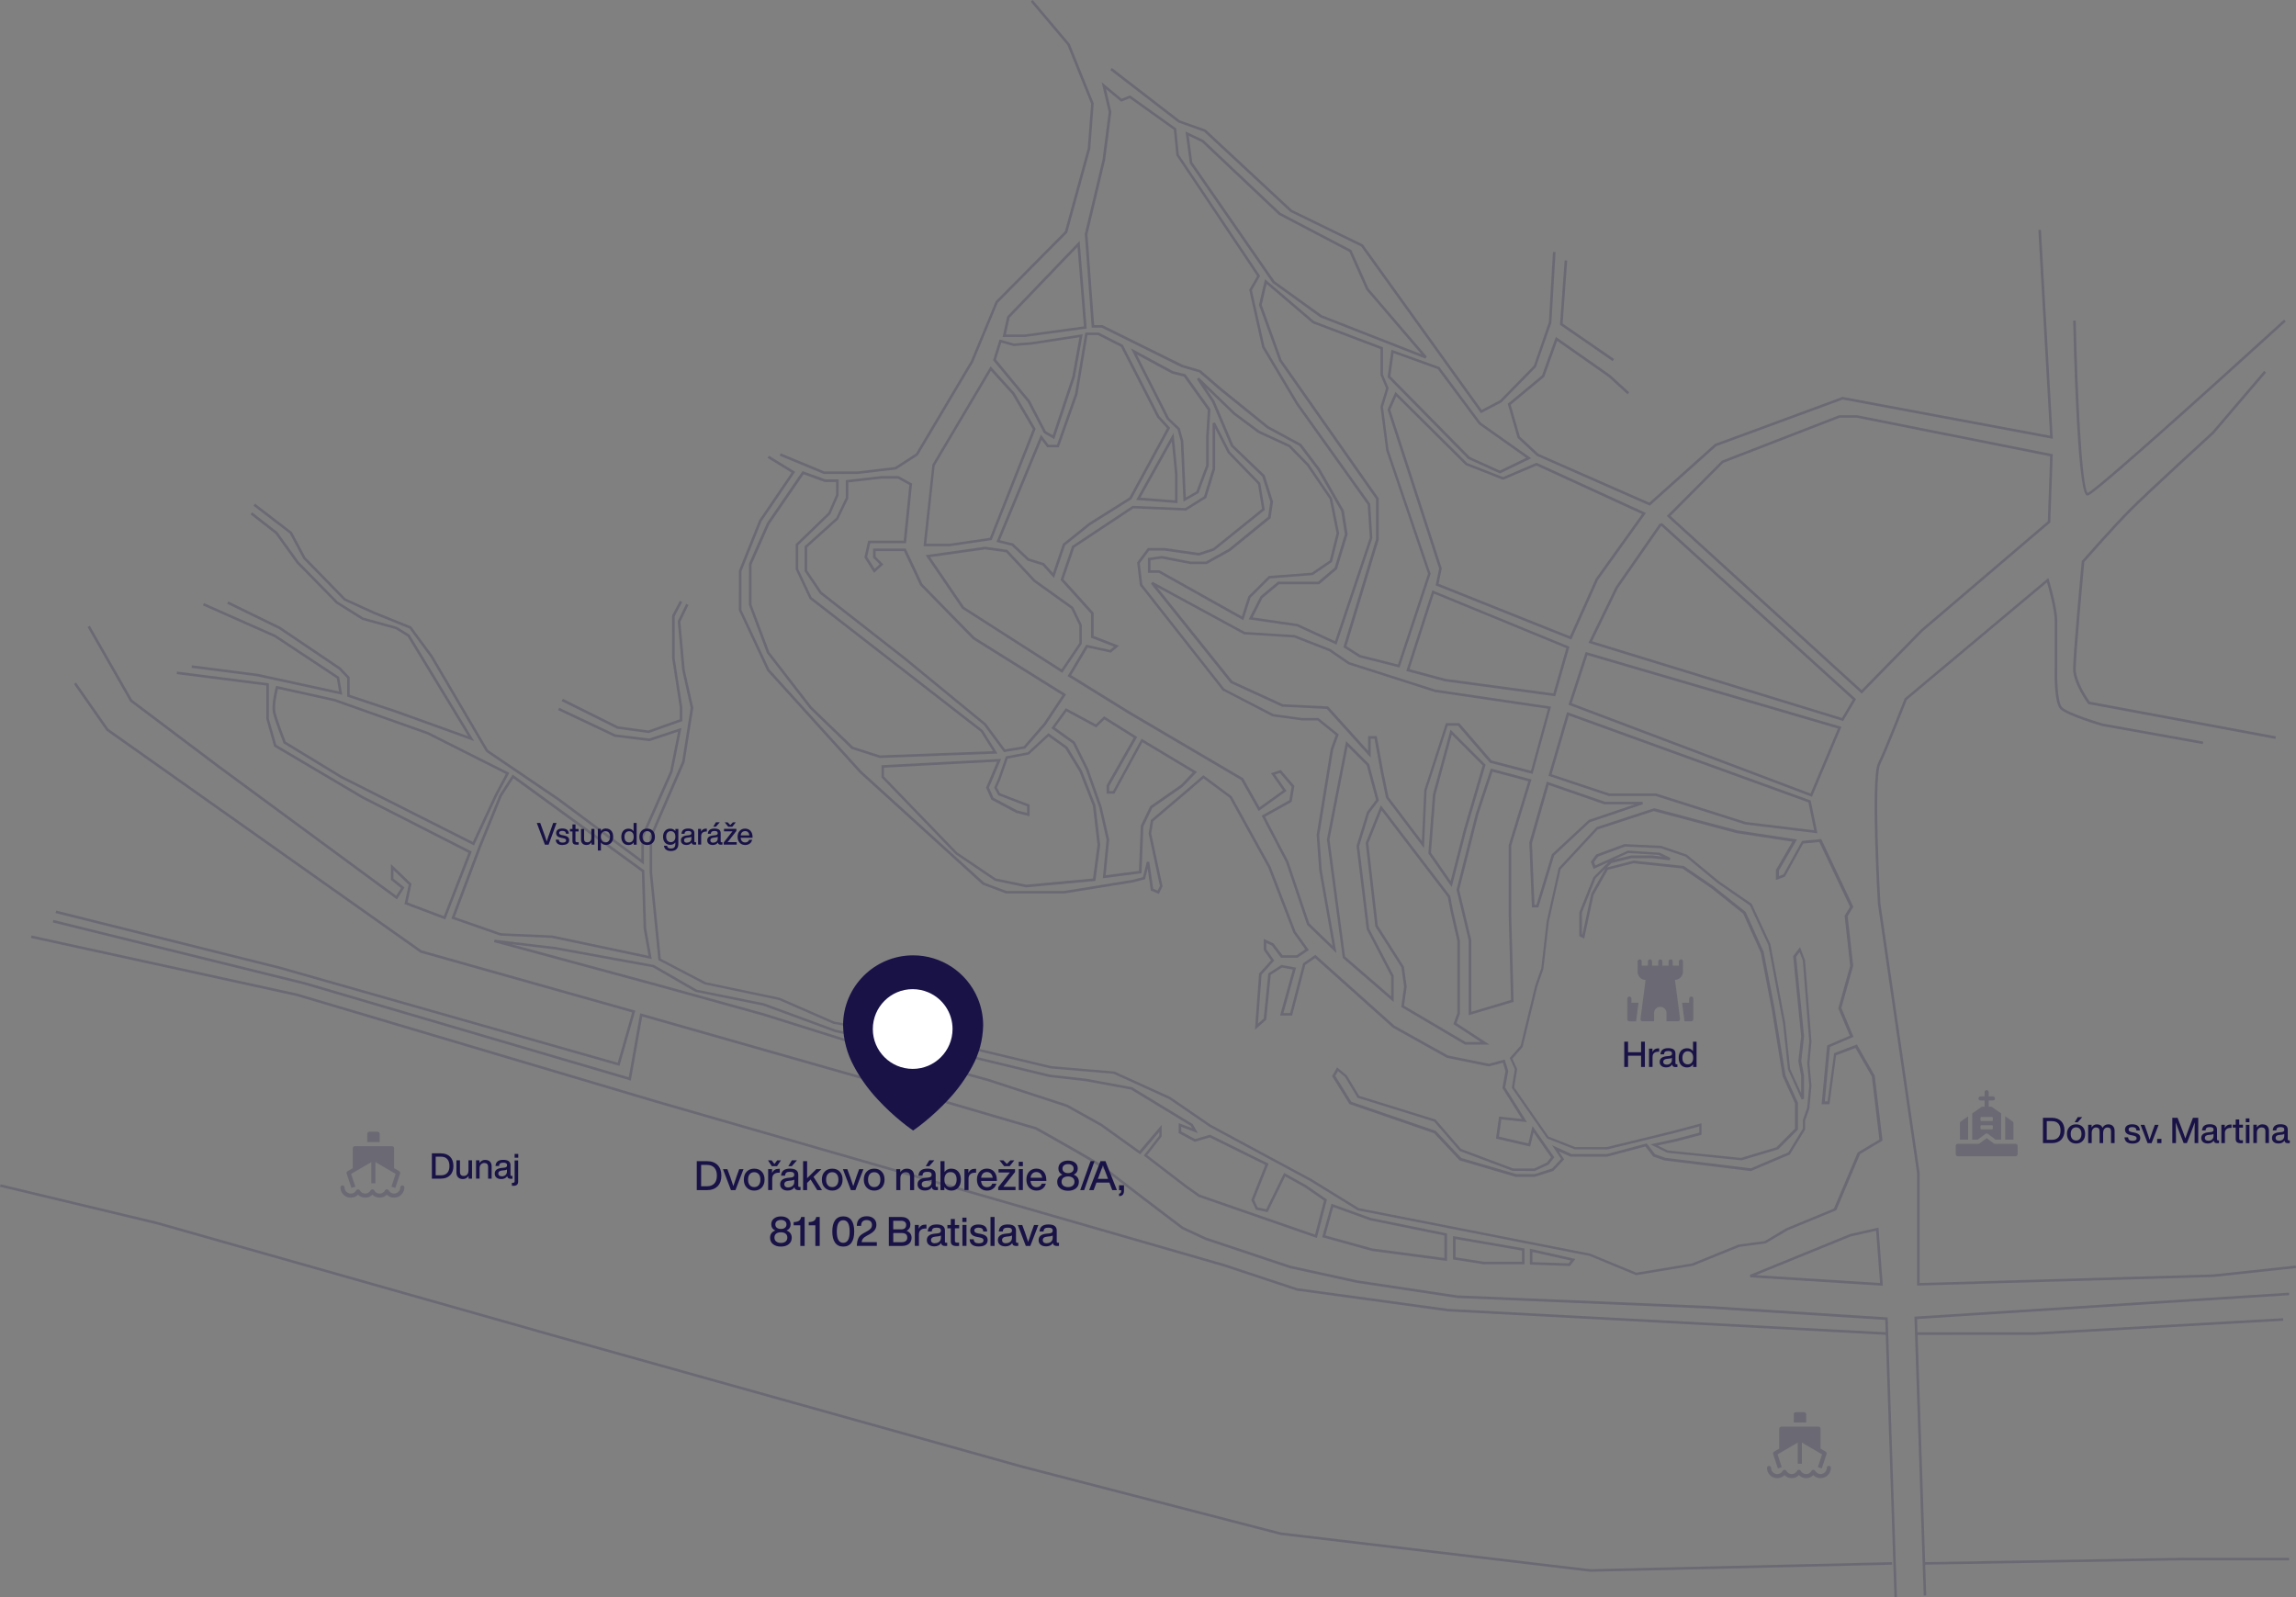 <svg xmlns="http://www.w3.org/2000/svg" id="uuid-e93fe4a9-17af-42c7-beee-1cb8b846ab30" viewBox="0 0 428.44 298.05"><rect x="0" y="0" width="428.44" height="298.05" fill="#808080" stroke="none"/><defs><style>.uuid-168f83e1-a2d9-4ebc-a4a5-f7237312569e{isolation:isolate;}.uuid-a3fdbb0d-2b17-4ed4-a627-27fef4e65ae2{opacity:.21;}.uuid-e86d896a-c400-4860-b786-040a1683c55b{fill:#fff;}.uuid-e86d896a-c400-4860-b786-040a1683c55b,.uuid-0526f245-4dcc-4b1c-b7cb-adf77a0e0f41{stroke-width:0px;}.uuid-bf12e012-ed34-4dec-81d6-0e5858978392{opacity:.2;}.uuid-0526f245-4dcc-4b1c-b7cb-adf77a0e0f41{fill:#191247;}</style></defs><g id="uuid-da1049b6-859a-468e-914c-15886b64b7ad"><g id="uuid-275985fb-f4d7-441a-9c0d-5f40f951054c"><g id="uuid-17844c22-8278-47fd-aa1c-916551710d73" class="uuid-168f83e1-a2d9-4ebc-a4a5-f7237312569e"><g class="uuid-168f83e1-a2d9-4ebc-a4a5-f7237312569e"><path class="uuid-0526f245-4dcc-4b1c-b7cb-adf77a0e0f41" d="m130.02,216.69h1.92c.83,0,1.49.24,1.97.72.47.48.7,1.14.7,1.98s-.23,1.5-.7,1.98c-.48.48-1.14.72-1.97.72h-1.92v-5.4Zm.81,4.68h1.11c.59,0,1.04-.17,1.36-.52.32-.34.47-.83.47-1.47s-.16-1.13-.47-1.47c-.32-.34-.77-.52-1.36-.52h-1.11v3.97Z"></path><path class="uuid-0526f245-4dcc-4b1c-b7cb-adf77a0e0f41" d="m137.42,219.61l.52-1.43h.8l-1.5,3.91h-.84l-1.49-3.91h.82l.53,1.43c.36,1.07.55,1.65.58,1.74.02-.05.05-.15.1-.3.05-.15.12-.36.21-.62.09-.27.18-.54.27-.81Z"></path><path class="uuid-0526f245-4dcc-4b1c-b7cb-adf77a0e0f41" d="m142.14,221.62c-.36.37-.83.56-1.4.56s-1.04-.19-1.4-.56c-.36-.37-.54-.87-.54-1.49s.18-1.12.54-1.49c.35-.37.82-.55,1.4-.55s1.05.18,1.4.55c.35.37.53.87.53,1.49s-.18,1.12-.53,1.49Zm-2.24-.46c.21.25.49.37.84.37s.63-.12.84-.37.31-.59.31-1.02-.1-.78-.31-1.02-.48-.37-.84-.37-.63.12-.84.37c-.21.25-.31.59-.31,1.02s.1.78.31,1.02Z"></path><path class="uuid-0526f245-4dcc-4b1c-b7cb-adf77a0e0f41" d="m145.72,216.54l-.73,1.09h-.96l-.72-1.09h.68l.52.68.52-.68h.68Zm-1.65,1.64v.7c.25-.51.65-.76,1.22-.76.11,0,.18,0,.22,0v.72h-.19c-.39,0-.69.1-.9.29-.21.19-.32.47-.32.83v2.12h-.76v-3.91h.73Z"></path><path class="uuid-0526f245-4dcc-4b1c-b7cb-adf77a0e0f41" d="m149.17,221.5h.21v.58c-.11.02-.23.02-.37.02-.24,0-.42-.04-.54-.13-.12-.09-.19-.23-.22-.42-.26.41-.69.62-1.27.62-.43,0-.77-.1-1.02-.31-.25-.2-.38-.49-.38-.85,0-.71.49-1.11,1.47-1.21l.58-.06c.2-.02.35-.08.44-.16.09-.08.14-.19.14-.34,0-.2-.06-.34-.19-.43s-.33-.13-.62-.13c-.31,0-.54.05-.67.16-.14.1-.21.29-.23.55h-.75c.06-.87.61-1.31,1.66-1.31s1.55.38,1.55,1.15v2.07c0,.13.07.2.21.2Zm-2.08.08c.32,0,.59-.09.8-.27.21-.18.32-.44.32-.77v-.41c-.1.08-.26.13-.48.16l-.55.06c-.29.04-.5.1-.63.21s-.19.25-.19.44.06.33.19.44c.12.1.3.16.54.16Zm.67-5.05h.95l-.95,1.09h-.65l.66-1.09Z"></path><path class="uuid-0526f245-4dcc-4b1c-b7cb-adf77a0e0f41" d="m153.37,222.09h-.87l-1.24-1.98-.65.64v1.34h-.75v-5.4h.75v3.18l1.72-1.7h.95l-1.48,1.44,1.58,2.47Z"></path><path class="uuid-0526f245-4dcc-4b1c-b7cb-adf77a0e0f41" d="m156.7,221.62c-.36.37-.83.56-1.4.56s-1.04-.19-1.4-.56c-.36-.37-.54-.87-.54-1.49s.18-1.12.54-1.49c.35-.37.82-.55,1.4-.55s1.05.18,1.4.55c.35.37.53.87.53,1.49s-.18,1.12-.53,1.49Zm-2.24-.46c.21.25.49.37.84.37s.63-.12.84-.37.31-.59.31-1.02-.1-.78-.31-1.02-.48-.37-.84-.37-.63.12-.84.37c-.21.25-.31.59-.31,1.02s.1.78.31,1.02Z"></path><path class="uuid-0526f245-4dcc-4b1c-b7cb-adf77a0e0f41" d="m159.8,219.61l.52-1.43h.8l-1.5,3.91h-.84l-1.49-3.91h.82l.53,1.43c.36,1.07.55,1.65.58,1.74.02-.05.05-.15.1-.3.05-.15.12-.36.21-.62.09-.27.18-.54.27-.81Z"></path><path class="uuid-0526f245-4dcc-4b1c-b7cb-adf77a0e0f41" d="m164.53,221.62c-.36.37-.83.56-1.4.56s-1.04-.19-1.4-.56c-.36-.37-.54-.87-.54-1.49s.18-1.12.54-1.49c.35-.37.82-.55,1.4-.55s1.05.18,1.4.55c.35.37.53.87.53,1.49s-.18,1.12-.53,1.49Zm-2.24-.46c.21.25.49.37.84.37s.63-.12.84-.37.31-.59.31-1.02-.1-.78-.31-1.02-.48-.37-.84-.37-.63.12-.84.37c-.21.25-.31.59-.31,1.02s.1.78.31,1.02Z"></path><path class="uuid-0526f245-4dcc-4b1c-b7cb-adf77a0e0f41" d="m169.21,218.09c.43,0,.77.12,1.01.36.24.24.36.58.36,1.02v2.62h-.76v-2.52c0-.55-.28-.82-.83-.82-.25,0-.48.1-.68.29-.2.2-.3.48-.3.84v2.21h-.76v-3.91h.73v.58c.3-.45.71-.67,1.23-.67Z"></path><path class="uuid-0526f245-4dcc-4b1c-b7cb-adf77a0e0f41" d="m174.81,221.5h.21v.58c-.11.02-.23.02-.37.02-.24,0-.42-.04-.54-.13-.12-.09-.19-.23-.22-.42-.26.41-.69.62-1.27.62-.43,0-.77-.1-1.02-.31-.25-.2-.38-.49-.38-.85,0-.71.49-1.11,1.47-1.21l.58-.06c.2-.02.35-.08.44-.16.09-.08.14-.19.14-.34,0-.2-.06-.34-.19-.43s-.33-.13-.62-.13c-.31,0-.54.05-.67.16-.14.1-.21.29-.23.55h-.75c.06-.87.61-1.31,1.66-1.31s1.55.38,1.55,1.15v2.07c0,.13.07.2.21.2Zm-2.08.08c.32,0,.59-.09.8-.27.21-.18.32-.44.32-.77v-.41c-.1.08-.26.13-.48.16l-.55.06c-.29.04-.5.1-.63.21s-.19.25-.19.44.06.33.19.44c.12.1.3.16.54.16Zm.67-5.05h.95l-.95,1.09h-.65l.66-1.09Z"></path><path class="uuid-0526f245-4dcc-4b1c-b7cb-adf77a0e0f41" d="m177.52,218.09c.55,0,.98.18,1.3.55.32.37.48.87.48,1.49s-.16,1.12-.48,1.49c-.33.37-.76.56-1.3.56-.58,0-1.01-.23-1.3-.68v.59h-.73v-5.4h.76v2.03c.29-.42.72-.64,1.27-.64Zm-.98,3.07c.2.25.48.37.83.37s.63-.13.84-.38c.2-.25.3-.6.3-1.05s-.1-.77-.3-1.01c-.2-.24-.48-.36-.84-.36s-.63.12-.83.36c-.21.25-.31.6-.31,1.03s.1.78.31,1.02Z"></path><path class="uuid-0526f245-4dcc-4b1c-b7cb-adf77a0e0f41" d="m181.92,218.12c.11,0,.18,0,.22,0v.72h-.19c-.39,0-.69.1-.9.29-.21.19-.32.47-.32.83v2.12h-.76v-3.91h.73v.7c.25-.51.65-.76,1.22-.76Z"></path><path class="uuid-0526f245-4dcc-4b1c-b7cb-adf77a0e0f41" d="m186.02,220.16v.22h-2.95c.04.38.15.67.34.87.19.19.45.29.78.29.49,0,.82-.22.97-.65h.77c-.11.4-.31.71-.62.94s-.68.35-1.13.35c-.56,0-1.01-.19-1.36-.56-.34-.37-.52-.87-.52-1.49s.17-1.11.52-1.49c.34-.37.79-.56,1.34-.56s1.03.19,1.36.58c.33.39.49.89.49,1.49Zm-1.86-1.44c-.3,0-.54.09-.73.27-.19.18-.31.44-.35.79h2.16c-.04-.32-.15-.57-.34-.77-.19-.19-.44-.29-.74-.29Z"></path><path class="uuid-0526f245-4dcc-4b1c-b7cb-adf77a0e0f41" d="m188.04,221.47h1.46v.62h-3.23v-.53l1.68-2.14c.18-.24.35-.44.5-.62-.12,0-.39,0-.82,0h-1.3v-.62h3.08v.53l-1.68,2.14c-.18.24-.35.44-.5.62.12,0,.39,0,.82,0Zm1.23-4.93l-.87,1.09h-1.02l-.87-1.09h.72l.66.67.65-.67h.73Z"></path><path class="uuid-0526f245-4dcc-4b1c-b7cb-adf77a0e0f41" d="m190.87,217.62h-.77v-.81h.77v.81Zm0,4.46h-.76v-3.91h.76v3.91Z"></path><path class="uuid-0526f245-4dcc-4b1c-b7cb-adf77a0e0f41" d="m195.25,220.16v.22h-2.95c.04.38.15.67.34.87.19.19.45.29.78.29.49,0,.82-.22.97-.65h.77c-.11.4-.31.71-.62.94s-.68.35-1.13.35c-.56,0-1.01-.19-1.36-.56-.34-.37-.52-.87-.52-1.49s.17-1.11.52-1.49c.34-.37.79-.56,1.34-.56s1.03.19,1.36.58c.33.39.49.89.49,1.49Zm-1.86-1.44c-.3,0-.54.09-.73.27-.19.18-.31.44-.35.79h2.16c-.04-.32-.15-.57-.34-.77-.19-.19-.44-.29-.74-.29Z"></path><path class="uuid-0526f245-4dcc-4b1c-b7cb-adf77a0e0f41" d="m200.35,219.21c.65.25.97.7.97,1.35,0,.51-.18.9-.55,1.2-.37.3-.86.45-1.47.45s-1.1-.15-1.47-.45c-.37-.29-.55-.69-.55-1.2,0-.65.32-1.1.97-1.35-.5-.24-.75-.63-.75-1.15,0-.46.17-.83.51-1.09.33-.26.76-.39,1.3-.39s.96.13,1.3.39c.33.26.5.63.5,1.09,0,.53-.25.91-.75,1.15Zm-1.93,2.05c.22.18.51.27.88.27s.66-.09.88-.27c.21-.18.32-.42.32-.73s-.11-.56-.32-.73c-.21-.17-.51-.26-.88-.26s-.67.09-.89.26c-.21.17-.32.42-.32.73s.11.56.33.73Zm1.92-3.18c0-.27-.1-.48-.29-.62-.19-.15-.44-.22-.75-.22s-.56.07-.75.22c-.19.15-.29.35-.29.62s.1.48.29.62c.19.15.44.22.75.22s.56-.07.75-.22c.19-.15.29-.35.29-.62Z"></path><path class="uuid-0526f245-4dcc-4b1c-b7cb-adf77a0e0f41" d="m202.31,222.09h-.74l1.93-5.4h.74l-1.93,5.4Z"></path><path class="uuid-0526f245-4dcc-4b1c-b7cb-adf77a0e0f41" d="m208.41,222.09h-.86l-.53-1.4h-2.42l-.52,1.4h-.84l2.11-5.4h.93l2.14,5.4Zm-3.44-2.4l-.11.3h1.9l-.11-.3c-.27-.67-.55-1.4-.84-2.21-.35.93-.63,1.67-.83,2.21Z"></path><path class="uuid-0526f245-4dcc-4b1c-b7cb-adf77a0e0f41" d="m208.82,222.09v-.9h.92v.98c0,.66-.27,1-.82,1.03h-.1s0-.46,0-.46h.08c.21-.03.31-.2.31-.52v-.12h-.39Z"></path></g><g class="uuid-168f83e1-a2d9-4ebc-a4a5-f7237312569e"><path class="uuid-0526f245-4dcc-4b1c-b7cb-adf77a0e0f41" d="m146.77,229.63c.65.25.97.7.97,1.35,0,.51-.18.9-.55,1.2-.37.3-.86.45-1.47.45s-1.1-.15-1.47-.45c-.37-.29-.55-.69-.55-1.2,0-.65.32-1.1.97-1.35-.5-.24-.75-.63-.75-1.15,0-.46.17-.83.51-1.09.33-.26.76-.39,1.3-.39s.96.13,1.3.39c.33.26.5.63.5,1.09,0,.53-.25.91-.75,1.15Zm-1.93,2.05c.22.18.51.27.88.27s.66-.09.88-.27c.21-.18.32-.42.32-.73s-.11-.56-.32-.73c-.21-.17-.51-.26-.88-.26s-.67.09-.89.26c-.21.17-.32.42-.32.73s.11.56.33.73Zm1.92-3.18c0-.27-.1-.48-.29-.62-.19-.15-.44-.22-.75-.22s-.56.07-.75.22c-.19.15-.29.35-.29.62s.1.48.29.62c.19.15.44.22.75.22s.56-.07.75-.22c.19-.15.29-.35.29-.62Z"></path><path class="uuid-0526f245-4dcc-4b1c-b7cb-adf77a0e0f41" d="m149.5,227.11h.65v5.4h-.81v-3.85h-1.24v-.6h.12c.39-.03.68-.12.88-.25.19-.14.33-.37.4-.69Z"></path><path class="uuid-0526f245-4dcc-4b1c-b7cb-adf77a0e0f41" d="m152.31,227.11h.65v5.4h-.81v-3.85h-1.24v-.6h.12c.39-.03.68-.12.88-.25.19-.14.33-.37.4-.69Z"></path><path class="uuid-0526f245-4dcc-4b1c-b7cb-adf77a0e0f41" d="m157.35,232.63c-.67,0-1.17-.24-1.52-.73-.35-.48-.52-1.18-.52-2.09s.17-1.61.52-2.09c.35-.48.86-.73,1.52-.73s1.18.24,1.53.72c.35.48.52,1.18.52,2.1s-.17,1.61-.52,2.1c-.35.48-.86.72-1.53.72Zm0-.7c.8,0,1.2-.7,1.2-2.11s-.4-2.11-1.2-2.11-1.2.7-1.2,2.11.4,2.11,1.2,2.11Z"></path><path class="uuid-0526f245-4dcc-4b1c-b7cb-adf77a0e0f41" d="m160.8,231.8h2.82v.7h-3.73l.02-.34c.02-.37.1-.72.25-1.06.17-.39.51-.72,1.03-.99l.61-.34c.32-.17.56-.35.7-.53.14-.18.21-.4.21-.66,0-.28-.09-.5-.26-.66-.17-.16-.42-.24-.72-.24-.69,0-1.04.36-1.04,1.08h-.8c0-.57.15-1.01.48-1.32.32-.31.78-.47,1.38-.47.55,0,.98.15,1.3.44.33.3.49.68.49,1.14,0,.38-.11.71-.32,1-.21.29-.55.55-1,.8l-.54.3c-.31.17-.53.34-.66.51-.13.17-.21.38-.23.63Z"></path><path class="uuid-0526f245-4dcc-4b1c-b7cb-adf77a0e0f41" d="m169.17,229.69c.31.12.54.29.7.51s.23.48.23.78c0,.48-.16.85-.47,1.12-.31.27-.76.41-1.34.41h-2.43v-5.4h2.33c.55,0,.96.13,1.25.39s.44.6.44,1.02c0,.53-.24.92-.71,1.17Zm-1.03-1.88h-1.46v1.61h1.46c.63,0,.95-.28.95-.84,0-.24-.08-.43-.25-.57s-.4-.2-.7-.2Zm-1.46,4h1.58c.33,0,.59-.07.77-.22.18-.15.27-.36.27-.63,0-.58-.34-.86-1.03-.86h-1.58v1.71Z"></path><path class="uuid-0526f245-4dcc-4b1c-b7cb-adf77a0e0f41" d="m172.66,228.54c.11,0,.18,0,.22,0v.72h-.19c-.39,0-.69.1-.9.29-.21.19-.32.47-.32.83v2.12h-.76v-3.91h.73v.7c.25-.51.65-.76,1.22-.76Z"></path><path class="uuid-0526f245-4dcc-4b1c-b7cb-adf77a0e0f41" d="m176.54,231.92h.21v.58c-.11.02-.23.02-.37.02-.24,0-.42-.04-.54-.13-.12-.09-.19-.23-.22-.42-.26.41-.69.62-1.27.62-.43,0-.77-.1-1.02-.31-.25-.2-.38-.49-.38-.85,0-.71.49-1.11,1.47-1.21l.58-.06c.2-.02.35-.08.44-.16.09-.08.14-.19.14-.34,0-.2-.06-.34-.19-.43s-.33-.13-.62-.13c-.31,0-.54.05-.67.16-.14.1-.21.29-.23.55h-.75c.06-.87.61-1.31,1.66-1.31s1.55.38,1.55,1.15v2.07c0,.13.07.2.21.2Zm-2.08.08c.32,0,.59-.09.8-.27.21-.18.32-.44.32-.77v-.41c-.1.08-.26.13-.48.16l-.55.06c-.29.04-.5.1-.63.21s-.19.25-.19.44.06.33.19.44c.12.1.3.16.54.16Z"></path><path class="uuid-0526f245-4dcc-4b1c-b7cb-adf77a0e0f41" d="m178.98,228.6v.62h-.79v2.35c0,.12.03.2.1.25.07.05.18.08.34.08h.34v.61c-.17.02-.32.02-.46.02-.37,0-.64-.07-.82-.21-.18-.14-.27-.37-.27-.68v-2.42h-.63v-.62h.63v-1.12h.76v1.12h.79Z"></path><path class="uuid-0526f245-4dcc-4b1c-b7cb-adf77a0e0f41" d="m180.35,228.04h-.77v-.81h.77v.81Zm0,4.46h-.76v-3.91h.76v3.91Z"></path><path class="uuid-0526f245-4dcc-4b1c-b7cb-adf77a0e0f41" d="m182.64,232.61c-1.09,0-1.66-.45-1.71-1.34h.76c.03.27.12.46.27.58.15.11.38.17.7.17.58,0,.86-.18.86-.55,0-.16-.06-.28-.18-.36-.12-.09-.34-.16-.65-.21l-.4-.08c-.83-.15-1.24-.54-1.24-1.17,0-.35.13-.63.4-.83.27-.2.64-.31,1.11-.31,1.08,0,1.63.44,1.65,1.31h-.73c-.02-.26-.1-.45-.24-.56-.15-.11-.37-.16-.67-.16-.24,0-.43.05-.56.14-.13.09-.2.22-.2.39,0,.15.06.27.17.35.12.08.3.15.55.2l.41.07c.48.09.83.23,1.04.41.21.18.32.43.32.76,0,.38-.14.67-.43.88s-.69.31-1.2.31Z"></path><path class="uuid-0526f245-4dcc-4b1c-b7cb-adf77a0e0f41" d="m185.59,232.51h-.76v-5.4h.76v5.4Z"></path><path class="uuid-0526f245-4dcc-4b1c-b7cb-adf77a0e0f41" d="m189.8,231.92h.21v.58c-.11.02-.23.02-.37.02-.24,0-.42-.04-.54-.13-.12-.09-.19-.23-.22-.42-.26.41-.69.62-1.27.62-.43,0-.77-.1-1.02-.31-.25-.2-.38-.49-.38-.85,0-.71.49-1.11,1.47-1.21l.58-.06c.2-.02.35-.08.44-.16.09-.08.14-.19.14-.34,0-.2-.06-.34-.19-.43s-.33-.13-.62-.13c-.31,0-.54.05-.67.16-.14.1-.21.29-.23.55h-.75c.06-.87.61-1.31,1.66-1.31s1.55.38,1.55,1.15v2.07c0,.13.07.2.21.2Zm-2.08.08c.32,0,.59-.09.8-.27.21-.18.32-.44.32-.77v-.41c-.1.08-.26.13-.48.16l-.55.06c-.29.04-.5.1-.63.21s-.19.25-.19.44.06.33.19.44c.12.1.3.16.54.16Z"></path><path class="uuid-0526f245-4dcc-4b1c-b7cb-adf77a0e0f41" d="m192.44,230.03l.52-1.43h.8l-1.5,3.91h-.84l-1.49-3.91h.82l.53,1.43c.36,1.07.55,1.65.58,1.74.02-.05.05-.15.1-.3.05-.15.12-.36.21-.62.09-.27.18-.54.27-.81Z"></path><path class="uuid-0526f245-4dcc-4b1c-b7cb-adf77a0e0f41" d="m197.4,231.92h.21v.58c-.11.02-.23.02-.37.02-.24,0-.42-.04-.54-.13-.12-.09-.19-.23-.22-.42-.26.41-.69.62-1.27.62-.43,0-.77-.1-1.02-.31-.25-.2-.38-.49-.38-.85,0-.71.49-1.11,1.47-1.21l.58-.06c.2-.02.35-.08.44-.16.09-.08.14-.19.14-.34,0-.2-.06-.34-.19-.43s-.33-.13-.62-.13c-.31,0-.54.05-.67.16-.14.1-.21.29-.23.55h-.75c.06-.87.61-1.31,1.66-1.31s1.55.38,1.55,1.15v2.07c0,.13.07.2.21.2Zm-2.08.08c.32,0,.59-.09.8-.27.21-.18.32-.44.32-.77v-.41c-.1.08-.26.13-.48.16l-.55.06c-.29.04-.5.1-.63.21s-.19.25-.19.44.06.33.19.44c.12.1.3.16.54.16Z"></path></g></g><g id="uuid-50f36676-6892-4d15-852b-3900a96907e1" class="uuid-168f83e1-a2d9-4ebc-a4a5-f7237312569e"><g class="uuid-168f83e1-a2d9-4ebc-a4a5-f7237312569e"><path class="uuid-0526f245-4dcc-4b1c-b7cb-adf77a0e0f41" d="m102.39,155.93l.83-2.35h.63l-1.48,4.05h-.69l-1.51-4.05h.64l.85,2.35c.14.39.26.77.36,1.11.06-.19.18-.56.36-1.11Z"></path><path class="uuid-0526f245-4dcc-4b1c-b7cb-adf77a0e0f41" d="m104.98,157.7c-.81,0-1.24-.34-1.28-1.01h.57c.02.2.09.35.2.43.11.08.28.12.52.12.43,0,.65-.14.65-.41,0-.12-.05-.21-.14-.27-.09-.06-.25-.12-.49-.16l-.3-.06c-.62-.11-.93-.41-.93-.88,0-.26.1-.47.3-.62.2-.15.48-.23.83-.23.81,0,1.22.33,1.24.98h-.55c-.01-.2-.07-.34-.18-.42s-.28-.12-.51-.12c-.18,0-.32.03-.42.1-.1.07-.15.16-.15.29,0,.11.04.2.13.26.09.06.23.11.41.15l.31.05c.36.07.62.17.78.31.16.14.24.33.24.57,0,.28-.11.51-.32.66s-.52.24-.9.24Z"></path><path class="uuid-0526f245-4dcc-4b1c-b7cb-adf77a0e0f41" d="m107.97,154.69v.47h-.59v1.76c0,.09.03.15.08.19s.14.06.26.06h.26v.45c-.12.01-.24.02-.35.02-.28,0-.48-.05-.61-.16-.13-.11-.2-.28-.2-.51v-1.81h-.47v-.47h.47v-.84h.57v.84h.59Z"></path><path class="uuid-0526f245-4dcc-4b1c-b7cb-adf77a0e0f41" d="m110.35,156.34v-1.65h.57v2.93h-.55v-.44c-.22.34-.53.51-.92.51-.32,0-.57-.09-.76-.27-.18-.18-.27-.44-.27-.76v-1.97h.57v1.89c0,.41.21.61.62.61.21,0,.38-.07.53-.22.14-.15.21-.36.21-.62Z"></path><path class="uuid-0526f245-4dcc-4b1c-b7cb-adf77a0e0f41" d="m113.08,154.62c.41,0,.73.14.98.41.24.28.36.65.36,1.12s-.12.84-.36,1.11c-.25.28-.57.42-.98.42s-.74-.16-.95-.48v1.52h-.57v-4.05h.55v.44c.22-.34.55-.51.98-.51Zm-.73,2.3c.15.19.36.28.63.28s.48-.09.63-.28c.15-.19.23-.45.23-.78s-.08-.58-.23-.76c-.15-.18-.36-.27-.63-.27s-.47.09-.63.27c-.16.19-.23.45-.23.77s.08.58.23.77Z"></path><path class="uuid-0526f245-4dcc-4b1c-b7cb-adf77a0e0f41" d="m118.23,155.09v-1.51h.57v4.05h-.55v-.43c-.22.33-.54.5-.97.5s-.73-.14-.98-.41c-.24-.28-.36-.65-.36-1.12s.12-.84.36-1.12c.24-.28.57-.41.98-.41s.73.16.95.47Zm-1.47,1.85c.16.18.36.27.63.27s.48-.09.63-.28c.15-.18.23-.43.23-.77s-.08-.59-.23-.77c-.15-.18-.36-.27-.63-.27s-.47.09-.63.28c-.16.19-.23.45-.23.78s.08.58.23.76Z"></path><path class="uuid-0526f245-4dcc-4b1c-b7cb-adf77a0e0f41" d="m121.81,157.27c-.27.28-.62.42-1.05.42s-.78-.14-1.05-.42-.4-.65-.4-1.11.13-.84.4-1.12c.27-.28.62-.41,1.05-.41s.79.14,1.05.41.4.65.4,1.12-.13.84-.4,1.11Zm-1.68-.35c.16.19.37.28.63.28s.47-.09.63-.28c.15-.19.23-.44.23-.77s-.08-.58-.23-.77c-.15-.19-.36-.28-.63-.28s-.48.09-.63.28-.23.44-.23.77.08.58.23.77Z"></path><path class="uuid-0526f245-4dcc-4b1c-b7cb-adf77a0e0f41" d="m126.03,155.1v-.41h.55v2.83c0,.4-.12.72-.36.95-.24.23-.59.34-1.03.34-.38,0-.69-.09-.91-.26-.23-.17-.35-.41-.38-.72h.57c.05.35.29.52.73.52.55,0,.82-.27.82-.82v-.32c-.22.3-.54.45-.94.45s-.74-.14-.98-.41c-.25-.28-.37-.65-.37-1.1s.12-.82.37-1.1c.24-.28.57-.41.97-.41.43,0,.75.16.97.48Zm-.86,2.06c.27,0,.47-.09.63-.28s.23-.43.23-.75-.08-.57-.23-.75c-.15-.18-.36-.28-.63-.28s-.47.09-.63.28-.23.44-.23.75.08.57.23.75.36.28.63.28Z"></path><path class="uuid-0526f245-4dcc-4b1c-b7cb-adf77a0e0f41" d="m129.74,157.18h.16v.44c-.08.01-.18.02-.28.02-.18,0-.32-.03-.41-.1-.09-.07-.14-.17-.16-.32-.2.31-.52.47-.95.47-.32,0-.58-.08-.76-.23s-.28-.37-.28-.64c0-.53.37-.83,1.1-.91l.43-.05c.15-.02.26-.06.33-.12.07-.06.1-.14.1-.25,0-.15-.05-.25-.14-.32-.09-.07-.25-.1-.46-.1-.23,0-.4.04-.51.12s-.16.22-.18.41h-.56c.04-.66.46-.98,1.24-.98s1.16.29,1.16.86v1.55c0,.1.05.15.16.15Zm-1.56.06c.24,0,.44-.07.6-.2s.24-.33.24-.58v-.31c-.07.06-.19.1-.36.12l-.41.05c-.22.03-.38.08-.47.16-.09.08-.14.19-.14.33s.05.25.14.33c.09.08.23.12.41.12Z"></path><path class="uuid-0526f245-4dcc-4b1c-b7cb-adf77a0e0f41" d="m131.74,154.64c.08,0,.14,0,.16,0v.54h-.14c-.29,0-.52.07-.68.22-.16.14-.24.35-.24.62v1.59h-.57v-2.93h.55v.52c.19-.38.49-.57.91-.57Z"></path><path class="uuid-0526f245-4dcc-4b1c-b7cb-adf77a0e0f41" d="m134.65,157.18h.16v.44c-.08.01-.18.02-.28.02-.18,0-.32-.03-.41-.1-.09-.07-.14-.17-.16-.32-.2.31-.52.47-.95.47-.32,0-.58-.08-.76-.23s-.28-.37-.28-.64c0-.53.37-.83,1.1-.91l.43-.05c.15-.02.26-.06.33-.12.07-.06.1-.14.1-.25,0-.15-.05-.25-.14-.32-.09-.07-.25-.1-.46-.1-.23,0-.4.04-.51.12s-.16.22-.18.41h-.56c.04-.66.46-.98,1.24-.98s1.16.29,1.16.86v1.55c0,.1.05.15.16.15Zm-1.56.06c.24,0,.44-.07.6-.2s.24-.33.24-.58v-.31c-.07.06-.19.1-.36.12l-.41.05c-.22.03-.38.08-.47.16-.09.08-.14.19-.14.33s.05.25.14.33c.09.08.23.12.41.12Zm.51-3.79h.71l-.72.82h-.49l.49-.82Z"></path><path class="uuid-0526f245-4dcc-4b1c-b7cb-adf77a0e0f41" d="m136.38,157.15h1.09v.47h-2.42v-.4l1.26-1.61c.14-.18.26-.33.38-.47-.09,0-.3,0-.61,0h-.98v-.47h2.31v.4l-1.26,1.61c-.14.18-.26.33-.38.47.09,0,.3,0,.61,0Zm.92-3.69l-.65.82h-.76l-.65-.82h.54l.49.51.49-.51h.55Z"></path><path class="uuid-0526f245-4dcc-4b1c-b7cb-adf77a0e0f41" d="m140.42,156.18v.16h-2.21c.03.29.11.51.26.65.14.15.34.22.59.22.37,0,.61-.16.73-.49h.57c-.08.3-.23.54-.46.71-.23.17-.51.26-.85.26-.42,0-.76-.14-1.02-.42-.26-.28-.39-.65-.39-1.11s.13-.83.39-1.11c.26-.28.59-.42,1.01-.42s.77.15,1.02.44c.25.29.37.67.37,1.12Zm-1.39-1.08c-.22,0-.41.07-.55.2-.14.14-.23.33-.26.59h1.62c-.03-.24-.11-.43-.25-.58-.14-.15-.33-.22-.55-.22Z"></path></g></g><g id="uuid-e6639308-8836-4bda-b527-6a4a343dbb11" class="uuid-168f83e1-a2d9-4ebc-a4a5-f7237312569e"><g class="uuid-168f83e1-a2d9-4ebc-a4a5-f7237312569e"><path class="uuid-0526f245-4dcc-4b1c-b7cb-adf77a0e0f41" d="m80.59,215.23h1.68c.73,0,1.3.21,1.72.63.41.42.62,1,.62,1.73s-.21,1.31-.62,1.73c-.42.42-.99.63-1.72.63h-1.68v-4.72Zm.71,4.1h.97c.52,0,.91-.15,1.19-.45s.41-.73.41-1.29-.14-.99-.41-1.29-.67-.45-1.19-.45h-.97v3.47Z"></path><path class="uuid-0526f245-4dcc-4b1c-b7cb-adf77a0e0f41" d="m87.42,218.46v-1.93h.66v3.42h-.64v-.51c-.26.39-.62.59-1.07.59-.38,0-.67-.11-.88-.32-.21-.21-.32-.51-.32-.89v-2.29h.66v2.2c0,.48.24.72.72.72.24,0,.45-.09.61-.26.17-.17.25-.42.25-.73Z"></path><path class="uuid-0526f245-4dcc-4b1c-b7cb-adf77a0e0f41" d="m90.54,216.46c.38,0,.67.1.88.31.21.21.32.51.32.89v2.29h-.66v-2.2c0-.48-.24-.72-.72-.72-.22,0-.42.08-.6.25-.18.17-.27.42-.27.74v1.93h-.66v-3.42h.64v.51c.26-.39.62-.59,1.07-.59Z"></path><path class="uuid-0526f245-4dcc-4b1c-b7cb-adf77a0e0f41" d="m95.44,219.45h.19v.51c-.1.01-.21.02-.32.02-.21,0-.37-.04-.47-.12-.1-.08-.17-.2-.19-.37-.23.36-.6.54-1.11.54-.38,0-.67-.09-.89-.27-.22-.18-.33-.43-.33-.75,0-.62.43-.97,1.29-1.06l.5-.05c.18-.02.31-.07.39-.14.08-.07.12-.17.12-.3,0-.17-.05-.3-.16-.37-.11-.08-.29-.12-.54-.12-.27,0-.47.05-.59.14-.12.09-.19.25-.21.48h-.66c.05-.77.53-1.15,1.45-1.15s1.35.34,1.35,1.01v1.81c0,.12.06.17.19.17Zm-1.82.07c.28,0,.52-.08.7-.24s.28-.38.28-.68v-.36c-.08.07-.23.12-.42.14l-.48.05c-.26.03-.44.09-.55.18-.11.09-.17.22-.17.38s.05.29.16.38c.11.09.27.14.47.14Z"></path><path class="uuid-0526f245-4dcc-4b1c-b7cb-adf77a0e0f41" d="m95.82,221.28c-.15,0-.25,0-.3,0v-.55h.19c.22,0,.32-.1.32-.29v-3.89h.66v3.96c0,.52-.29.78-.88.78Zm.89-5.23h-.68v-.71h.68v.71Z"></path></g></g><g id="uuid-29f634fe-1a12-4131-b4bf-c72124908638" class="uuid-168f83e1-a2d9-4ebc-a4a5-f7237312569e"><g class="uuid-168f83e1-a2d9-4ebc-a4a5-f7237312569e"><path class="uuid-0526f245-4dcc-4b1c-b7cb-adf77a0e0f41" d="m306.23,196.36v-1.97h.71v4.72h-.71v-2.1h-2.43v2.1h-.71v-4.72h.71v1.97h2.43Z"></path><path class="uuid-0526f245-4dcc-4b1c-b7cb-adf77a0e0f41" d="m309.42,195.64c.1,0,.16,0,.19,0v.63h-.17c-.34,0-.6.08-.79.25-.19.17-.28.41-.28.73v1.86h-.66v-3.42h.64v.61c.22-.44.57-.66,1.07-.66Z"></path><path class="uuid-0526f245-4dcc-4b1c-b7cb-adf77a0e0f41" d="m312.82,198.61h.19v.51c-.1.01-.21.02-.32.02-.21,0-.37-.04-.47-.12-.1-.08-.17-.2-.19-.37-.23.36-.6.54-1.11.54-.38,0-.67-.09-.89-.27-.22-.18-.33-.43-.33-.75,0-.62.43-.97,1.29-1.06l.5-.05c.18-.02.31-.07.39-.14.08-.07.12-.17.12-.3,0-.17-.05-.3-.16-.37-.11-.08-.29-.12-.54-.12-.27,0-.47.05-.59.14-.12.09-.19.25-.21.48h-.66c.05-.77.53-1.15,1.45-1.15s1.35.34,1.35,1.01v1.81c0,.12.06.17.19.17Zm-1.82.07c.28,0,.52-.08.7-.24.19-.16.28-.38.28-.68v-.36c-.08.07-.23.12-.42.14l-.48.05c-.26.03-.44.09-.55.18-.11.09-.17.22-.17.38s.05.29.16.38c.11.09.27.14.47.14Z"></path><path class="uuid-0526f245-4dcc-4b1c-b7cb-adf77a0e0f41" d="m315.92,196.16v-1.76h.66v4.72h-.64v-.5c-.26.39-.63.58-1.13.58s-.86-.16-1.14-.48c-.28-.32-.42-.76-.42-1.31s.14-.98.42-1.31c.28-.32.66-.48,1.14-.48s.85.18,1.11.54Zm-1.71,2.15c.18.21.42.31.73.31s.56-.11.74-.32c.18-.21.27-.51.27-.9s-.09-.69-.27-.9c-.18-.21-.42-.32-.74-.32s-.55.11-.73.33-.27.53-.27.92.09.67.27.88Z"></path></g></g><g id="uuid-05881ec6-2221-4975-be61-7e5b19bfa1f8" class="uuid-168f83e1-a2d9-4ebc-a4a5-f7237312569e"><g class="uuid-168f83e1-a2d9-4ebc-a4a5-f7237312569e"><path class="uuid-0526f245-4dcc-4b1c-b7cb-adf77a0e0f41" d="m381.22,208.6h1.68c.73,0,1.3.21,1.72.63.41.42.62,1,.62,1.73s-.21,1.31-.62,1.73c-.42.42-.99.63-1.72.63h-1.68v-4.72Zm.71,4.1h.97c.52,0,.91-.15,1.19-.45.28-.3.41-.73.41-1.29s-.14-.99-.41-1.29c-.28-.3-.67-.45-1.19-.45h-.97v3.47Z"></path><path class="uuid-0526f245-4dcc-4b1c-b7cb-adf77a0e0f41" d="m388.63,212.91c-.31.33-.72.49-1.23.49s-.91-.16-1.23-.49c-.31-.33-.47-.76-.47-1.3s.16-.98.47-1.31c.31-.32.72-.48,1.23-.48s.92.16,1.23.48c.31.32.46.76.46,1.31s-.15.98-.46,1.3Zm-1.96-.4c.18.22.43.32.74.32s.55-.11.73-.32.27-.52.27-.9-.09-.68-.27-.9-.42-.33-.73-.33-.56.11-.74.33-.27.51-.27.9.09.68.27.9Zm1.04-3.09h-.57l.58-.95h.83l-.84.95Z"></path><path class="uuid-0526f245-4dcc-4b1c-b7cb-adf77a0e0f41" d="m393.41,209.82c.37,0,.66.11.87.33s.31.51.31.88v2.29h-.67v-2.21c0-.47-.22-.71-.66-.71-.23,0-.43.09-.58.27s-.23.44-.23.77v1.88h-.66v-2.21c0-.47-.22-.71-.66-.71-.23,0-.43.09-.58.27-.15.18-.23.44-.23.77v1.88h-.66v-3.42h.64v.51c.23-.39.56-.59.99-.59.52,0,.87.21,1.05.64.24-.43.6-.64,1.06-.64Z"></path><path class="uuid-0526f245-4dcc-4b1c-b7cb-adf77a0e0f41" d="m397.94,213.41c-.95,0-1.45-.39-1.5-1.17h.66c.03.24.1.41.23.5.13.1.33.15.61.15.5,0,.76-.16.76-.48,0-.14-.05-.24-.16-.32-.11-.08-.3-.14-.57-.19l-.35-.07c-.72-.13-1.09-.47-1.09-1.02,0-.3.12-.55.35-.73.23-.18.56-.27.97-.27.94,0,1.42.38,1.45,1.15h-.64c-.01-.23-.08-.39-.21-.49-.13-.09-.33-.14-.59-.14-.21,0-.38.04-.49.12-.12.08-.17.19-.17.34,0,.13.05.24.15.31.1.07.26.13.48.18l.36.06c.42.08.72.2.91.36.19.16.28.38.28.66,0,.33-.13.59-.38.77-.25.18-.6.28-1.05.28Z"></path><path class="uuid-0526f245-4dcc-4b1c-b7cb-adf77a0e0f41" d="m401.64,211.16l.46-1.25h.7l-1.31,3.42h-.74l-1.31-3.42h.72l.46,1.25c.31.93.48,1.44.5,1.53.01-.04.04-.13.09-.27.04-.13.11-.31.19-.55s.16-.47.24-.71Z"></path><path class="uuid-0526f245-4dcc-4b1c-b7cb-adf77a0e0f41" d="m403.33,213.32h-.8v-.79h.8v.79Z"></path><path class="uuid-0526f245-4dcc-4b1c-b7cb-adf77a0e0f41" d="m408.28,211.05l.93-2.45h.99v4.72h-.68v-1.48c0-1.07,0-1.86.03-2.39-.09.28-.23.65-.4,1.09l-1.07,2.78h-.6l-1.08-2.78c-.15-.39-.28-.75-.39-1.07.02.53.03,1.32.03,2.37v1.48h-.68v-4.72h.98l.97,2.51c.2.52.36.97.48,1.33.15-.44.31-.9.49-1.4Z"></path><path class="uuid-0526f245-4dcc-4b1c-b7cb-adf77a0e0f41" d="m413.89,212.81h.19v.51c-.1.01-.21.02-.33.02-.21,0-.37-.04-.47-.12s-.17-.2-.19-.37c-.23.36-.6.54-1.11.54-.38,0-.67-.09-.89-.27s-.33-.43-.33-.75c0-.62.43-.97,1.29-1.06l.5-.05c.18-.02.31-.07.39-.14.08-.07.12-.17.12-.3,0-.17-.05-.3-.16-.37-.11-.08-.29-.12-.54-.12-.27,0-.47.05-.59.14-.12.09-.19.25-.21.48h-.66c.05-.77.53-1.15,1.45-1.15s1.35.34,1.35,1.01v1.81c0,.12.06.17.19.17Zm-1.82.07c.28,0,.52-.08.7-.24.19-.16.28-.38.28-.68v-.36c-.08.07-.23.12-.42.14l-.48.05c-.26.03-.44.09-.55.18-.11.09-.17.22-.17.38s.05.29.16.38.27.14.47.14Z"></path><path class="uuid-0526f245-4dcc-4b1c-b7cb-adf77a0e0f41" d="m416.22,209.85c.1,0,.16,0,.19,0v.63h-.17c-.34,0-.6.08-.79.25-.19.17-.28.41-.28.73v1.86h-.66v-3.42h.64v.61c.22-.44.57-.66,1.07-.66Z"></path><path class="uuid-0526f245-4dcc-4b1c-b7cb-adf77a0e0f41" d="m418.54,209.9v.54h-.69v2.06c0,.1.03.18.09.22.06.05.16.07.3.07h.3v.53c-.15.01-.28.02-.4.02-.32,0-.56-.06-.72-.19-.15-.12-.23-.32-.23-.6v-2.12h-.55v-.54h.55v-.98h.66v.98h.69Z"></path><path class="uuid-0526f245-4dcc-4b1c-b7cb-adf77a0e0f41" d="m419.75,209.42h-.68v-.71h.68v.71Zm0,3.91h-.66v-3.42h.66v3.42Z"></path><path class="uuid-0526f245-4dcc-4b1c-b7cb-adf77a0e0f41" d="m422.19,209.82c.38,0,.67.1.88.31.21.21.32.51.32.89v2.29h-.66v-2.2c0-.48-.24-.72-.72-.72-.22,0-.42.08-.6.25-.18.17-.27.42-.27.74v1.93h-.66v-3.42h.64v.51c.26-.39.62-.59,1.07-.59Z"></path><path class="uuid-0526f245-4dcc-4b1c-b7cb-adf77a0e0f41" d="m427.09,212.81h.19v.51c-.1.01-.21.02-.33.02-.21,0-.37-.04-.47-.12s-.17-.2-.19-.37c-.23.36-.6.54-1.11.54-.38,0-.67-.09-.89-.27s-.33-.43-.33-.75c0-.62.43-.97,1.29-1.06l.5-.05c.18-.02.31-.07.39-.14.08-.07.12-.17.12-.3,0-.17-.05-.3-.16-.37-.11-.08-.29-.12-.54-.12-.27,0-.47.05-.59.14-.12.09-.19.25-.21.48h-.66c.05-.77.53-1.15,1.45-1.15s1.35.34,1.35,1.01v1.81c0,.12.06.17.19.17Zm-1.82.07c.28,0,.52-.08.7-.24.19-.16.28-.38.28-.68v-.36c-.08.07-.23.12-.42.14l-.48.05c-.26.03-.44.09-.55.18-.11.09-.17.22-.17.38s.05.29.16.38.27.14.47.14Z"></path></g></g><g id="uuid-5df4435d-9b34-403a-9a0b-c957beaa310b" class="uuid-a3fdbb0d-2b17-4ed4-a627-27fef4e65ae2"><g id="uuid-1bc608db-dd64-43db-8b11-d96d047c570d"><path class="uuid-0526f245-4dcc-4b1c-b7cb-adf77a0e0f41" d="m357.74,239.93v-20.95l-7.32-50.31c-.06-.97-1.34-23.42.02-26.24,1.33-2.75,4.93-11.95,4.96-12.04l.02-.06.05-.04,26.76-22.43.1.34c.06.21,1.56,5.18,1.56,7.69v8.48c-.06,1.81-.01,6.69.91,7.62,1.14,1.15,7.52,3.02,7.58,3.04l18.74,3.36-.08.47-18.76-3.37c-.29-.08-6.58-1.93-7.81-3.17-1.24-1.25-1.07-7.28-1.05-7.97v-8.47c0-2.07-1.1-6.03-1.44-7.21l-26.16,21.93c-.31.78-3.67,9.36-4.95,12.02-1.31,2.7,0,25.75.02,25.98l7.32,50.33v20.5s54.79-1.6,54.79-1.6l15.39-1.66.05.47-15.41,1.66-55.3,1.61Z"></path></g><g id="uuid-44053302-e65e-484f-8c05-1bd2c23c81b4"><path class="uuid-0526f245-4dcc-4b1c-b7cb-adf77a0e0f41" d="m424.61,137.89l-34.93-6.5-.06-.08c-.11-.15-2.77-3.78-2.77-6.48s1.54-19.35,1.61-20.06v-.08s.06-.06.06-.06c.06-.06,5.54-6.31,8.7-9.51,3.16-3.2,15.43-14.42,15.56-14.53l9.71-11.37.36.31-9.73,11.39c-.14.13-12.41,11.35-15.56,14.54-2.99,3.02-8.07,8.79-8.63,9.43-.12,1.26-1.6,17.43-1.6,19.94,0,2.34,2.25,5.59,2.62,6.12l34.74,6.47-.09.47Z"></path></g><g id="uuid-6801160a-4448-4478-831e-21616efd9ca2"><path class="uuid-0526f245-4dcc-4b1c-b7cb-adf77a0e0f41" d="m389.55,92.48c-.09,0-.17-.03-.25-.09-1.72-1.29-2.37-29.37-2.44-32.57h.47c.26,11.95,1.09,31.16,2.23,32.17,1.6-.65,22.73-19.64,36.66-32.35l.32.35c-3.59,3.27-35.11,32-36.9,32.47-.03,0-.07.01-.1.01Z"></path></g><g id="uuid-98c1fa99-7931-45ed-9306-6e56762f4ade"><path class="uuid-0526f245-4dcc-4b1c-b7cb-adf77a0e0f41" d="m351.33,239.94l-24.72-1.57-.07-.46,18.68-7.62,5.31-1.2.81,10.85Zm-23.66-1.98l23.15,1.47-.73-9.76-4.74,1.07-17.69,7.22Z"></path></g><g id="uuid-3a33f93e-4a16-472f-809a-142a03c0970e"><path class="uuid-0526f245-4dcc-4b1c-b7cb-adf77a0e0f41" d="m305.29,237.96l-8.67-3.59-43.26-8.5-.04-.02-8.77-5.41-18.86-10.17-7.53-5.17-10.37-4.72-11.72-.99-17.17-4.12-23.37-4.21-10.19-4.45-13.85-2.92-8.63-4.51-1.64-16.4v-6.64s6.08-14.07,6.08-14.07l1.58-9.98-1.58-7.04-.83-9.12,1.57-3.25.43.21-1.51,3.14.81,8.96,1.6,7.1-1.62,10.16-6.06,14.01v6.52l1.61,16.13,8.38,4.38,13.83,2.91,10.19,4.45,23.3,4.19,17.15,4.11,11.8,1.01,10.44,4.75,7.54,5.18,18.85,10.16,8.75,5.4,43.22,8.5,8.59,3.55,10.39-1.72,8.67-3.52,4.9-.66,3.99-2.38,8.93-3.69,4.42-10.45,4.06-2.43-1.41-11.77-3.06-5.32-3.61,1.37-1.24,9.13h-1.46l1.03-10.96,4.23-1.82-2.15-5.11,2.22-7.95-1.04-9.32,1.01-1.67-5.73-12.1-3.01.29-3.42,6.18-1.67.63v-1.87l3.07-5.3-10.4-1.59-15.46-4.11-10.48,3.43-6.92,7.46-2.19,9.78-1.02,8.81-1.14,3.28-2.73,11.26-1.91,2.18.89,1.94-.55,3.42,6.39,9.18,4.98,1.96h5.91l12.38-3.02,5.29-1.42v2.15l-4.72,1.24-3.45.75,1.88.94,13.67,1.38,6.62-1.99,3.45-3.46v-4.75l-2.3-5.04-2.06-12.65-2.02-10.41-3.28-7.28-5.91-4.72-5.43-3.71-9.13-.97-4.81,1.22-2.66,4.72-1.74,8.12-.92-.48.02-4.43,2.62-6.55,2.77-2.79-2.73,1.24-.51-1.33.98-1.35,5.27-1.95,6.84.32,4.82,1.65,5.98,4.95,6.12,4.23.03.06,3.46,7.48,2.77,14.74.91,8.52,2.06,4.54v-3.2l-.52-2.78v-.03s.52-4.58.52-4.58l-1.49-14.99,1.28-1.69.93,2.48,1.2,15.13-.38,4.06.38,4.18-.39,4.27-.8,2.3v1.64l-2.85,4.65-7.26,3.09-16.14-1.99-2.09-.72-1.45-1.88-7.17,1.91-6.82-.02-2.18-.98,1,1.49-2.02,2.16-3.5,1.11h-3.54s-10.45-3.08-10.45-3.08l-4.75-5.06-15.8-5.45-3.24-5.21.93-1.63,1.82,1.51,2.29,3.79,14.26,4.43,4.76,5.49,9.73,3.65h3.94l2.35-1.11.78-.98-3.27-4.67-.63,2.66-6.38-1.48.58-4.11,4.26.46-3.64-5.8.58-3.15-.49-1.57-2.62.7-7.84-1.61-10.06-5.61-14.52-13-1.83,1.26-2.46,9.47h-2.25l2.39-8.58-2.03-.38-2.1,1.35-.84,8.38-2.1,1.89.77-10.5,2.23-2.47-1.36-1.92v-2.08l1.82.85,1.66,2.19h2.66l1.61-1.09-2.24-3.13-4.66-12.1-7.23-13.07-4.87-3.6-2.83,2.44-6.56,5.57-.36,2.27,2.11,9.86-.69,1.41-1.49-.62-.59-4.09-.5,1.98-2.24.59-12.82,2.07h-10.87s-.04-.01-.04-.01l-4.33-1.64-22.95-20.86-17.25-19.05-5.29-11.32.02-7.38,3.78-9.41,6.03-8.87-4.46-2.75.25-.4,4.88,3.01-6.29,9.26-3.73,9.3v7.2l5.21,11.1,17.19,18.98,22.9,20.81,4.17,1.56h10.75l12.76-2.07,1.95-.51.72-2.87.46.02.72,5.01.83.35.43-.86-2.1-9.78.41-2.53,6.69-5.68,3.11-2.68,5.28,3.93,7.27,13.14,4.66,12.1,2.48,3.45-2.14,1.45h-3.04l-1.73-2.28-1.04-.49v1.18l1.49,2.1-2.37,2.63-.68,9.17,1.09-.98.85-8.42,2.45-1.58,2.73.51-2.36,8.47h1.26l2.42-9.29,2.28-1.57,14.78,13.23,9.97,5.55,7.63,1.55,2.95-.79.66,2.11-.57,3.09,4.06,6.47-4.78-.51-.45,3.22,5.5,1.27.76-3.23,4.08,5.83-1.06,1.34-2.6,1.2-4.12-.02-9.88-3.71-.04-.05-4.71-5.43-14.3-4.45-2.36-3.91-1.3-1.07-.51.9,3,4.83,15.75,5.43,4.75,5.05,10.29,3.02h3.41l3.27-1.05,1.68-1.79-1.7-2.55,3.64,1.64h6.64l7.39-1.98,1.56,2.02,1.93.67,15.94,1.96,7-2.98,2.7-4.41v-1.62s.82-2.31.82-2.31l.38-4.14-.38-4.18.38-4.07-1.2-15.06-.6-1.58-.65.86,1.48,14.85-.52,4.59.51,2.75v4.34s-.45.1-.45.1l-2.55-5.64-.91-8.54-2.77-14.69-3.41-7.33-6.03-4.17-5.96-4.93-4.67-1.58-6.64-.31-5.04,1.87-.75,1.03.24.62,6.09-2.76,5.93.39,1.98.97-.13.45-3.25-.4h-3.85s-3.79.92-3.79.92l-.81.81,4.98-1.27h.04s9.3.99,9.3.99l.05.03,5.5,3.75,6.01,4.8.02.05,3.34,7.41,2.02,10.45,2.06,12.62,2.31,5.09v5l-3.67,3.68-6.83,2.05h-.05s-13.84-1.42-13.84-1.42l-3.12-1.56,4.76-1.03,4.35-1.15v-1.17l-4.7,1.26-12.47,3.04-6.07-.02-5.16-2.03-.04-.06-6.54-9.39.56-3.47-.95-2.09,2.04-2.32,2.71-11.17,1.14-3.28,1.01-8.76,2.23-9.93,7.09-7.64.06-.02,10.67-3.49,15.57,4.14,11.07,1.69-3.36,5.79v1.05l.86-.33,3.45-6.24,3.59-.34,5.98,12.63-1.06,1.75,1.03,9.25v.04s-2.2,7.84-2.2,7.84l2.26,5.39-4.4,1.89-.95,10.16h.52l1.22-9,4.25-1.62,3.32,5.8,1.46,12.13-4.19,2.51-4.44,10.49-9.08,3.75-4.09,2.42-4.92.67-8.66,3.52-10.55,1.75Zm-10.11-63.61l.11.06,1.64-7.62,2.68-4.75-1.9,1.91-2.53,6.39v4.01Zm8.64-15.16l-2.74,1.24,3.31-.79h3.91l1.88.23-.67-.33-5.68-.35Z"></path></g><g id="uuid-c5b2531d-7184-4027-b5c7-7a81c899e255"><polygon class="uuid-0526f245-4dcc-4b1c-b7cb-adf77a0e0f41" points="121.03 136.8 115.16 135.99 104.82 130.84 105.04 130.41 115.34 135.55 120.98 136.32 126.85 134.23 126.85 132.04 125.42 122.83 125.41 114.88 126.87 112.12 127.29 112.34 125.89 115 125.89 122.79 127.32 132.01 127.32 134.57 121.03 136.8"></polygon></g><g id="uuid-1683b623-46e7-41f8-b649-cd1d1e5f2dbb"><polygon class="uuid-0526f245-4dcc-4b1c-b7cb-adf77a0e0f41" points="120.15 161.33 104.09 149.38 90.71 140.29 80.37 122.67 76.41 117.29 69.75 114.6 64.2 112.06 56.61 104.29 54.07 99.56 47.3 94.37 47.59 93.99 54.47 99.29 57.01 104.04 64.5 111.7 69.94 114.17 76.71 116.9 80.76 122.41 91.06 139.96 104.37 148.99 119.67 160.39 119.69 156 125.05 143.92 126.53 136.54 121.19 138.31 114.67 137.49 104.14 132.51 104.34 132.08 114.84 137.05 121.14 137.82 127.15 135.84 125.5 144.08 120.15 156.15 120.15 161.33"></polygon></g><g id="uuid-5058f551-709b-4b0e-aad4-37ca7fd78b84"><polygon class="uuid-0526f245-4dcc-4b1c-b7cb-adf77a0e0f41" points="88.47 138.29 73.87 133.03 64.78 130 64.78 126.56 63.26 124.95 52.07 117.39 42.4 112.67 42.61 112.24 52.31 116.98 63.59 124.6 65.25 126.38 65.25 129.66 74.02 132.58 87.37 137.39 76.07 118.79 73.85 117.41 67.6 115.68 62.72 112.62 55.37 105.13 51.41 99.62 46.76 95.99 47.05 95.61 51.78 99.32 55.73 104.82 63.03 112.27 67.82 115.26 74.07 116.99 76.42 118.45 88.47 138.29"></polygon></g><g id="uuid-5aff2f5d-8113-4bec-8ec6-73b64a43991c"><polygon class="uuid-0526f245-4dcc-4b1c-b7cb-adf77a0e0f41" points="63.86 129.65 48 126.21 35.75 124.63 35.81 124.16 48.08 125.74 63.27 129.04 62.85 126.6 51.22 118.9 37.87 112.98 38.06 112.55 51.44 118.49 63.28 126.32 63.86 129.65"></polygon></g><g id="uuid-f8f860e9-f40d-4ddb-8b4a-3bc63b626d8d"><polygon class="uuid-0526f245-4dcc-4b1c-b7cb-adf77a0e0f41" points="83.09 171.58 75.48 168.71 76.27 165.1 73.42 162.36 73.42 163.97 75.47 165.62 74.07 167.84 40.81 143.36 24.28 130.91 24.26 130.87 16.35 117.02 16.76 116.78 24.65 130.59 41.1 142.98 73.94 167.16 74.84 165.73 72.95 164.19 72.95 161.24 76.79 164.94 76.04 168.41 82.82 170.97 87.42 159.14 67.54 149 51.15 139.31 49.7 134.17 49.7 127.93 32.97 125.8 33.03 125.33 50.17 127.52 50.17 134.14 51.55 139 67.77 148.59 88.02 158.91 83.09 171.58"></polygon></g><g id="uuid-fa724924-8499-465a-be69-d6dd0861ce5c"><path class="uuid-0526f245-4dcc-4b1c-b7cb-adf77a0e0f41" d="m121.61,178.97l-18.64-3.94-9.62-.43-9.12-3.18,5.03-13.37,3.94-9.69,2.46-3.81,24.57,17.87.34,10.79,1.04,5.75Zm-28.14-4.82l9.56.42,17.99,3.8-.92-5.09-.33-10.6-23.98-17.44-2.16,3.35-3.92,9.64-4.86,12.91,8.63,3.01Z"></path></g><g id="uuid-c2967eb0-6960-4bf1-8122-2b65376d3948"><path class="uuid-0526f245-4dcc-4b1c-b7cb-adf77a0e0f41" d="m88.45,157.76l-24.9-12.57-10.63-6.47-.03-.07c-.06-.16-1.54-3.95-1.93-5.52-.4-1.62.46-4.79.5-4.92l.06-.22,10.98,2.44,17.41,6.18,15.12,7.62-2.28,4.29-4.3,9.26Zm-35.15-19.36l10.48,6.38,24.45,12.34,4.1-8.82,2.06-3.87-14.66-7.39-17.35-6.16-10.51-2.33c-.19.74-.75,3.2-.44,4.47.35,1.43,1.67,4.84,1.88,5.39Z"></path></g><g id="uuid-d48f9e50-62bb-4215-b7e8-c0ff5ff157e3"><path class="uuid-0526f245-4dcc-4b1c-b7cb-adf77a0e0f41" d="m245.72,231.02l-22.04-7.66-2.53-1.79-7.72-5.92,2.9-3.72v-.71l-3.57,4.2-7.37-5.29-6.38-3.56-14.71-4.81-23.81-6.53-18.05-5.68-19.68-5.45-30.57-8.28.09-.46,11.43,1.37,18.29,3.34.04.02,7.98,4.6,12.56,2.54,13.38,4.93,5.89,1.32,19.26,3.48,14.83,3.59,6.71.75,8.61,1.6,11.3,6.87.97,1.69-3.1-1.18v.89l2.59,1.4,2.77-.81.08.04,10.84,5.36-2.7,6.78.67,1.39,1.6.34,3.34-6.78,4.11,2.28,3.88,2.68-1.88,7.18Zm-21.8-8.07l21.47,7.45,1.67-6.36-3.59-2.48-3.65-2.03-3.28,6.67-2.18-.46-.86-1.79,2.61-6.57-10.37-5.12-2.78.82-3.01-1.63v-1.86l2.5.95-.25-.44-11.16-6.78-8.47-1.56-6.73-.76-14.85-3.6-19.26-3.48-5.93-1.33-13.38-4.93-12.63-2.56-7.98-4.6-18.19-3.32-8.19-.98,27.43,7.43,19.69,5.46,18.05,5.68,23.81,6.53,14.76,4.83,6.44,3.59,7.04,5.05,4.12-4.85v2.16l-2.71,3.48,7.34,5.63,2.49,1.76Z"></path></g><g id="uuid-cf8dce02-498d-4b8b-b4ef-0059e16b20c7"><path class="uuid-0526f245-4dcc-4b1c-b7cb-adf77a0e0f41" d="m270,235.31l-14-1.86-9.27-2.57,1.73-6.24,7.35,2.65,14.2,2.89v5.13Zm-22.69-4.76l8.78,2.43,13.44,1.78v-4.2l-13.85-2.82-6.9-2.49-1.47,5.3Z"></path></g><g id="uuid-a311595c-0963-4eaa-9781-b3d29c22fde4"><path class="uuid-0526f245-4dcc-4b1c-b7cb-adf77a0e0f41" d="m284.48,235.93h-7.63l-5.72-.9v-4.36l13.35,2.32v2.95Zm-12.88-1.3l5.29.83h7.12v-2.08l-12.4-2.15v3.4Z"></path></g><g id="uuid-4fdd0e07-232b-4986-a3b2-09a2db63374b"><path class="uuid-0526f245-4dcc-4b1c-b7cb-adf77a0e0f41" d="m292.95,236.25l-7.47-.26v-2.96l8.48,1.91-1.01,1.32Zm-7-.72l6.77.24.41-.53-7.18-1.61v1.91Z"></path></g><g id="uuid-3121a055-820f-4a0c-871f-15c58f7d7365"><path class="uuid-0526f245-4dcc-4b1c-b7cb-adf77a0e0f41" d="m164.14,141.44l-5.22-1.67-7.83-7.57-7.98-10.33-3.36-9,.02-7.69,3.35-7.58,6.63-9.68,4.26,1.54h2.48l-.02,2.99-1.52,3.49-6,5.8v4.46l2.49,5.25,31.94,24.81,2.75,4.37-21.99.82Zm-4.97-2.08l5.04,1.61,21.09-.79-2.27-3.61-31.96-24.82-2.59-5.5v-4.71l6.11-5.9,1.43-3.32v-2.37h-2.12s-3.95-1.44-3.95-1.44l-6.4,9.34-3.31,7.5v7.5l3.32,8.84,7.9,10.21,7.73,7.46Z"></path></g><g id="uuid-beceff3b-999c-496d-85d0-bc4cb303fc01"><path class="uuid-0526f245-4dcc-4b1c-b7cb-adf77a0e0f41" d="m187.34,140.35l-3.71-5.02-14.92-12.25-15.73-12.3-2.83-4.18v-4.66l5.89-5.31,1.79-3.76v-3.27l6.66-.76h3.17l2.54,1.4-1.13,11.12h-6.69l-.57,2.58,1.41,2.22.93-.86-1.22-1.22v-1.71h6.08l3.12,6.62,9.73,9.93,17.07,10.66-3.81,5.72-3.83,4.4-3.94.65Zm-34.01-29.89l15.67,12.26,14.99,12.31,3.55,4.81,3.49-.57,3.7-4.25,3.52-5.29-16.73-10.46-9.82-10.05-3.01-6.38h-5.3v1.05l1.43,1.43-1.71,1.58-1.81-2.87.7-3.14h6.64l1.05-10.39-2.15-1.19h-3.04l-6.2.71-.02,3-1.89,3.92-5.77,5.2v4.31l2.7,4Z"></path></g><g id="uuid-695429fb-63d9-43b3-969b-657174cbeeed"><path class="uuid-0526f245-4dcc-4b1c-b7cb-adf77a0e0f41" d="m191.45,165.58h-.03s-5.78-1.22-5.78-1.22l-7.31-4.94-13.83-14.33v-2.29l22.32-1.18-2.28,5.36.85,1.9,4.45,2.37,1.83.45v-1.23l-5.38-2.06-.77-1.42.72-1.63,1.47-4.21,4.09-.77,3.84-3.56,3.54,2.55,2.7,4.42,2.54,6.5.88,7.39-.9,6.71-12.93,1.2Zm-5.59-1.64l5.62,1.16,12.48-1.16.84-6.28-.87-7.3-2.5-6.37-2.66-4.34-3.12-2.23-3.66,3.39-3.95.75-1.39,3.97-.63,1.44.58,1.07,5.52,2.12v2.16l-2.5-.62-4.62-2.47-1-2.24,2.06-4.85-21.12,1.12v1.64l13.68,14.18,7.22,4.87Z"></path></g><g id="uuid-64ff6fbe-955a-431b-a96c-873107e26d57"><path class="uuid-0526f245-4dcc-4b1c-b7cb-adf77a0e0f41" d="m205.79,163.89l.7-7.17-1.37-6.04-2.49-7.05-2.43-4.87-4.01-2.87,2.7-3.73,5.6,3.02,1.54-1.51,6.17,3.86-5.22,9.17v.94h.71l5.33-9.78,10.33,6.2-2.65,2.77-5.68,3.95-1.67,3.47-.34,8.71-7.2.93Zm-8.94-28.12l3.71,2.66,2.5,5.01,2.51,7.1,1.4,6.14-.65,6.66,6.21-.81.35-8.46,1.75-3.62,5.76-4.01,2.19-2.3-9.4-5.64-5.23,9.6h-1.46v-1.54l5.06-8.88-5.46-3.42-1.53,1.49-5.54-2.99-2.18,3Z"></path></g><g id="uuid-0b79808e-dc31-4331-bac1-a0baca83a53f"><path class="uuid-0526f245-4dcc-4b1c-b7cb-adf77a0e0f41" d="m277.92,194.93h-4.56l-11.88-7.01.53-3.8-.5-3.6-4.88-7.64v-.05s-1.78-15.52-1.78-15.52l2.82-7.03,12.94,16.93.51,2.67,1.3,5.66v13.65s-.64,1.73-.64,1.73l6.14,4.01Zm-4.43-.47h2.84l-5.12-3.35.73-2.05v-13.51l-1.29-5.59-.49-2.56-12.36-16.18-2.47,6.15,1.76,15.34,4.88,7.69.52,3.72-.5,3.55,11.49,6.78Z"></path></g><g id="uuid-39062c88-9f76-4660-a279-a8e9333cd29a"><path class="uuid-0526f245-4dcc-4b1c-b7cb-adf77a0e0f41" d="m274.07,189.46v-13.95l-2.27-9.48,3.59-14.17,2.8-8.44,7.59,2.04-3.78,12.36v12.86l.44,16.28-8.37,2.49Zm-1.78-23.43l2.26,9.45v13.34l7.41-2.21-.43-15.92v-12.97s3.66-11.92,3.66-11.92l-6.69-1.79-2.65,8-3.56,14.04Z"></path></g><g id="uuid-6500b392-c28d-4f03-822e-e98eed99c4f9"><path class="uuid-0526f245-4dcc-4b1c-b7cb-adf77a0e0f41" d="m287.06,169.33h-1.2l-.48-12.06v-.04s3.26-11.36,3.26-11.36l10.84,3.75h7.01l.08.46-9.9,3.36-6.66,6.22-2.95,9.67Zm-.74-.47h.39l2.88-9.46.05-.04,6.83-6.35,8.59-2.91h-5.69s-10.4-3.61-10.4-3.61l-3.1,10.85.46,11.53Z"></path></g><g id="uuid-8c90ff61-83a4-4278-8861-aab953a206c5"><path class="uuid-0526f245-4dcc-4b1c-b7cb-adf77a0e0f41" d="m260.07,186.99l-9.52-8.24v-.09s-2.94-22.02-2.94-22.02l3.58-18.34,4.29,4.28,1.82,6.78-1.82,2.43-1.86,6.13,1.87,15.39,4.58,8.77v4.9Zm-9.07-8.48l8.6,7.44v-3.75l-4.57-8.79-1.89-15.53v-.05s1.94-6.29,1.94-6.29l1.7-2.28-1.73-6.43-3.57-3.56-3.39,17.39,2.9,21.85Z"></path></g><g id="uuid-02ddb709-65f1-4a66-8fae-a44bfbc5dc28"><path class="uuid-0526f245-4dcc-4b1c-b7cb-adf77a0e0f41" d="m270.89,165.54l-4.35-6.28v-.08s.85-10.93.85-10.93l3.28-12.08,6.54,6.54-3.59,12.22-2.73,10.61Zm-3.87-6.41l3.67,5.29,2.47-9.62,3.51-11.96-5.76-5.76-3.06,11.25-.83,10.8Z"></path></g><g id="uuid-846761b2-6a10-4ea7-a372-1e75440157ba"><path class="uuid-0526f245-4dcc-4b1c-b7cb-adf77a0e0f41" d="m265.74,158.3l-7.11-9.41-.97-4.71-1.17-6.33h-.73v3.51l-8.17-9.06-8.35-.42-9.6-4.41-.04-.04-14.82-18.49.3-.36,17.2,9.35,9.32.59,6.65,2.6,3.57,2.45,16.01,5.12,21.59,3.18-3.44,12.55-7.94-2.07-.05-.06-5.93-6.87h-1.93l-3.93,12.12-.49,10.76Zm-6.65-9.56l6.24,8.23.45-9.54,4.04-12.48h2.49l6.03,6.98,7.35,1.91,3.17-11.58-21.1-3.11-16.15-5.17-3.58-2.45-6.54-2.56-9.36-.6-16.22-8.81,14.05,17.53,9.45,4.34,8.41.4,7.48,8.29v-2.75h1.6l1.24,6.71.96,4.65Z"></path></g><g id="uuid-6cbf30b7-161e-4e99-a18c-27d03be347be"><path class="uuid-0526f245-4dcc-4b1c-b7cb-adf77a0e0f41" d="m249.39,177.87l-5.49-5.3-3.92-11.63-4.55-8.72,5.17-2.89.42-2.53-2.18-2.56-.92.3,2.14,3.06-5.19,3.74-3.26-5.77-21.02-12.36-11.37-7.04,3.48-5.85,4.45.97.72-.62-4.28-1.66v-4.48l-5.69-6.31,2.16-6.33,11.28-7.49,9.83.42,3.51-2.19,1.59-5.19v-8.48l.45-.11,2.8,5.47,5.65,5.82.83,5.02-9.42,7.58-2.85.94-6.47-.93h-2.83s-1.75,2.36-1.75,2.36l.47,3.96,15.32,19.46,9.15,4.73,5.36.73h3.04s3.79,3.07,3.79,3.07l-1.04,2.84-2.6,15.96.47,6.49,2.75,15.55Zm-5.08-5.56l4.36,4.21-2.5-14.14-.48-6.57v-.03s2.62-16.03,2.62-16.03l.94-2.56-3.4-2.75h-2.9l-5.51-.76-9.3-4.84-15.44-19.61-.51-4.27,2.01-2.7h3.1l6.4.92,2.7-.89,9.1-7.34-.76-4.6-5.62-5.79-2.37-4.63v7.6s-1.66,5.39-1.66,5.39l-3.78,2.36-9.82-.42-11.02,7.32-2.02,5.92,5.63,6.24v4.33l4.71,1.83-1.5,1.29-4.34-.95-3.07,5.16,10.97,6.79,21.12,12.43,3.06,5.42,4.38-3.15-2.24-3.2,1.83-.6,2.53,2.97-.5,2.97-4.97,2.78,4.35,8.34,3.9,11.55Z"></path></g><g id="uuid-d943e278-7db6-4557-bdb3-0e2122607971"><path class="uuid-0526f245-4dcc-4b1c-b7cb-adf77a0e0f41" d="m198.22,125.56l-18.7-11.99-6.79-9.97,11.08-1.57,4.16.58,5.2,5.59,7.08,5.07,1.62,3.33v3.53l-3.66,5.43Zm-18.33-12.3l18.2,11.65,3.32-4.92v-3.28l-1.52-3.12-7.02-5.03-5.12-5.49-3.93-.55-10.26,1.45,6.34,9.3Z"></path></g><g id="uuid-ebd8aff7-8235-445e-85d8-aa983583c426"><path class="uuid-0526f245-4dcc-4b1c-b7cb-adf77a0e0f41" d="m172.59,101.94h-.26l1.66-15.24,10.85-18.32,4.44,4.9,3.98,6.76-8.21,20.74-7.81,1.15h-4.65Zm.26-.47h4.35l7.51-1.11,8.02-20.27-3.85-6.54-3.97-4.37-10.5,17.72-1.57,14.57Z"></path></g><g id="uuid-96cd2949-e576-49c2-b62a-ab90466c2380"><path class="uuid-0526f245-4dcc-4b1c-b7cb-adf77a0e0f41" d="m196.72,81.94l-1.91-1.1-3.04-5.83-6.45-7.79,1.2-3.86,2.69.75,3.25-.26,9.57-1.48-1.46,8.02-3.84,11.55Zm-1.56-1.45l1.29.74,3.65-10.97,1.33-7.33-8.92,1.38-3.35.27-2.32-.65-.99,3.17,6.33,7.66,2.98,5.73Z"></path></g><g id="uuid-d675da28-b833-4698-aca1-b57cf2c8a6ad"><path class="uuid-0526f245-4dcc-4b1c-b7cb-adf77a0e0f41" d="m196.67,107.85l-2.13-2.35-2.79-.87-2.93-2.78-2.88-.72,8.3-20.01,1.41,1.88h1.59l3.37-9.54,1.91-11.4h2.49l4.53,2.31.03.07,6.77,13.21,2.01,2.21-7.24,13.31-7.67,4.83-4.7,3.78-2.06,6.07Zm-4.67-3.64l2.81.87,1.67,1.85,1.85-5.44,4.83-3.88,7.59-4.78,7.02-12.91-1.84-2.03-6.75-13.17-4.29-2.19h-1.97l-1.85,11.05-3.49,9.89h-2.16l-1.06-1.4-7.77,18.74,2.47.61,2.94,2.79Z"></path></g><g id="uuid-0afab1c7-6816-442a-82c6-f5bfb4316614"><path class="uuid-0526f245-4dcc-4b1c-b7cb-adf77a0e0f41" d="m219.74,93.89l-7.72-.6,6.96-12.48.75,7.72v5.35Zm-6.94-1.01l6.47.5v-4.82l-.6-6.19-5.87,10.51Z"></path></g><g id="uuid-20ee49c2-5095-4fbd-bb45-138d15f6f535"><path class="uuid-0526f245-4dcc-4b1c-b7cb-adf77a0e0f41" d="m220.84,93.63l-.5-11.29-.6-2.16-2.01-1.95-6.71-13.23,7.88,4.27,2.31.57,4.66,6.52-.32,5.13v5.43s-1.91,5.1-1.91,5.1l-2.8,1.6Zm-2.71-15.64l2.03,1.94.65,2.37.47,10.54,1.97-1.13,1.82-4.86v-5.35l.31-4.98-4.46-6.24-2.22-.56-6.57-3.56,6.01,11.84Z"></path></g><g id="uuid-29c638b0-3730-497b-b497-3ce15c27d1fc"><path class="uuid-0526f245-4dcc-4b1c-b7cb-adf77a0e0f41" d="m232.01,115.74l-15.79-8.85h-2.01v-2.77l2.58-.36h.04s5.29,1.03,5.29,1.03h2.93s4.26-2.38,4.26-2.38l7.32-5.97.41-2.8-1.49-4.71-5.85-5.63-3.53-8.29-2.83-4.26.36-.3,6.77,6.56,4.55,3.38,5.73,2.66,3.46,3.52,4.36,6.42,1.32,6.54-1.35,5.35-3.59,2.45-7.98.61-3.62,3.6-1.34,4.19Zm-17.32-9.32h1.66l.05.03,15.34,8.59,1.2-3.75,3.82-3.8,8.03-.62,3.34-2.28,1.28-5.07-1.29-6.39-4.27-6.26-3.4-3.46-5.68-2.62-4.59-3.42-5.22-5.05,1.65,2.48,3.53,8.28,5.85,5.6,1.56,4.93-.45,3.09-7.5,6.11-4.41,2.45h-3.1l-5.3-1.02-2.1.29v1.89Z"></path></g><g id="uuid-d1dadb18-6271-4daf-92a3-4528bb9f948f"><path class="uuid-0526f245-4dcc-4b1c-b7cb-adf77a0e0f41" d="m249.41,120.3l-7.43-3.42-8.97-1.3,2.22-4.33,3.25-2.7h7.49l3.08-2.62,1.91-6.24-.69-4.31-4.42-7.7-3.39-4.48-6.05-3.28-8.81-7.12-3.85-3.32-3.24-.94-14.92-7.39h-1.87l-1.29-17.46v-.04s3.31-13.88,3.31-13.88l1.15-8.85-1.31-5.56,3.71,3.07,1.57-.63,8.62,6.17.48,4.87,15.18,22.65-1.54,2.67,2.37,10.54,6.27,10.5,13.44,18.82.4,6.39-6.68,19.89Zm-15.68-5.09l8.41,1.23,6.98,3.21,6.49-19.3-.39-6.16-13.37-18.73-6.33-10.62-2.41-10.76,1.49-2.57-15.08-22.51-.47-4.78-8.24-5.89-1.59.64-2.84-2.35,1,4.27-1.16,8.96-3.3,13.87,1.25,16.95h1.54l.05.02,14.94,7.4,3.34.99,3.88,3.35,8.77,7.1,6.14,3.34,3.44,4.55,4.49,7.84.71,4.46-.02.05-1.96,6.43-3.32,2.83h-7.5l-3.08,2.56-1.84,3.62Z"></path></g><g id="uuid-6c0b14ae-c8c8-4169-befe-70cdf1227a27"><polygon class="uuid-0526f245-4dcc-4b1c-b7cb-adf77a0e0f41" points="153.77 88.44 153.67 88.42 145.49 85.04 145.68 84.6 153.81 87.97 160.12 87.97 167.02 87.15 170.91 84.65 181.18 67.35 185.81 56.21 198.72 43.17 202.98 27.68 203.61 19.36 199.18 8.4 192.34 .31 192.7 0 199.61 8.19 204.09 19.29 203.45 27.77 199.15 43.42 186.18 56.51 181.6 67.56 171.26 84.99 167.18 87.61 160.15 88.44 153.77 88.44"></polygon></g><g id="uuid-9e3cac24-c994-4605-81dc-47bd957f095a"><path class="uuid-0526f245-4dcc-4b1c-b7cb-adf77a0e0f41" d="m187.39,62.89h-.3l.86-3.84.05-.05,13.46-14.03,1.31,16.34-11.51,1.57h-3.87Zm.3-.47h3.54l11.03-1.51-1.19-14.84-12.68,13.22-.7,3.13Z"></path></g><g id="uuid-6fabaa2a-5bf6-4ebd-bdf7-0680dff6f424"><polygon class="uuid-0526f245-4dcc-4b1c-b7cb-adf77a0e0f41" points="276.34 77.1 276.22 76.93 254 45.99 240.8 39.55 224.69 24.57 219.89 22.86 207.19 13.07 207.48 12.69 220.15 22.47 224.98 24.19 241.09 39.18 254.31 45.62 254.35 45.67 276.48 76.49 279.91 74.69 286.24 68.21 289.03 60.1 289.79 47.02 290.27 47.04 289.49 60.22 286.61 68.5 280.16 75.1 276.34 77.1"></polygon></g><g id="uuid-5a1c4f2d-97fd-431b-89e3-58dc41450f01"><polygon class="uuid-0526f245-4dcc-4b1c-b7cb-adf77a0e0f41" points="300.92 67.39 291.1 60.61 291.97 48.59 292.44 48.63 291.59 60.38 301.19 67 300.92 67.39"></polygon></g><g id="uuid-889f8efb-b203-4e5d-9273-63cffa68aeaa"><path class="uuid-0526f245-4dcc-4b1c-b7cb-adf77a0e0f41" d="m290.2,129.93l-20.58-2.78-7.2-1.93,4.86-15.05,25.58,10.52-2.66,9.25Zm-27.18-5.05l6.69,1.8,20.15,2.72,2.43-8.45-24.72-10.17-4.55,14.09Z"></path></g><g id="uuid-4d2415bc-77c2-418b-b50b-08dd5472a671"><path class="uuid-0526f245-4dcc-4b1c-b7cb-adf77a0e0f41" d="m293.21,119.35l-25.31-10.11.65-3.13-9.63-29.66,1.47-3.32,13.39,13.29,6.69,2.61,6.24-2.67.1.04,20.33,9.33-8.96,12.51-4.96,11.1Zm-24.77-10.41l24.52,9.8,4.81-10.75,8.64-12.06-19.71-9.05-6.22,2.66-7-2.76-12.93-12.84-1.12,2.53,9.61,29.61-.6,2.86Z"></path></g><g id="uuid-39439c10-493b-4029-9c21-c3727efed33b"><path class="uuid-0526f245-4dcc-4b1c-b7cb-adf77a0e0f41" d="m261.18,124.57l-7.53-1.9-2.97-1.89,6.1-20.19v-7.45l-18.07-25.76v-.03s-3.78-10.44-3.78-10.44l1.12-4.8,9.17,7.83,12.84,4.87v5.09l1.07,2.53-1.06,3.51,1.04,8.02,7.85,23.13-5.8,17.49Zm-7.3-2.32l6.99,1.76,5.61-16.93-7.81-23.02-1.07-8.16,1.04-3.44-1.04-2.51v-4.81l-12.64-4.81-8.61-7.35-.91,3.91,3.71,10.28,18.12,25.83v7.71s-6.02,19.88-6.02,19.88l2.63,1.67Z"></path></g><g id="uuid-e61531c0-de33-428b-ba50-ca31daece50e"><path class="uuid-0526f245-4dcc-4b1c-b7cb-adf77a0e0f41" d="m279.89,88.35l-5.93-2.7-15.02-15.26.7-5.13,8.95,3.23,7.71,10.37,9.43,6.66-5.84,2.83Zm-5.62-3.07l5.61,2.54,4.92-2.38-8.85-6.27-7.65-10.29-8.26-2.98-.59,4.32,14.83,15.06Z"></path></g><g id="uuid-657894ce-a789-43a4-9b86-ccb3b4ecb732"><path class="uuid-0526f245-4dcc-4b1c-b7cb-adf77a0e0f41" d="m265.97,66.91l-19.59-7.69-8.91-6.43-15.45-22.32v-.06s-.79-5.87-.79-5.87l3.33,1.59,14.39,13.6,13.22,6.93,3.2,7.19,10.87,12.69-.27.37Zm-19.34-8.09l18.63,7.3-10.31-12.05-3.15-7.07-13.15-6.9-14.39-13.6-2.44-1.16.66,4.95,15.37,22.2,8.8,6.33Z"></path></g><g id="uuid-d7ab0ded-3904-4a70-9751-499e595881c5"><path class="uuid-0526f245-4dcc-4b1c-b7cb-adf77a0e0f41" d="m339.13,155.5l-13.47-1.65-16.74-5.31h-8.71s-11.26-3.76-11.26-3.76l3.47-11.89.24.09,45.22,16.4,1.25,6.12Zm-38.81-7.43h8.71s16.73,5.32,16.73,5.32l12.77,1.56-1.07-5.21-44.73-16.22-3.2,10.97,10.79,3.59Z"></path></g><g id="uuid-67eb28bb-7877-4d33-8fa2-75c8956d089b"><path class="uuid-0526f245-4dcc-4b1c-b7cb-adf77a0e0f41" d="m343.94,134.55l-47.52-14.59,5.07-10.44,8.26-11.89.19.13.16-.17,36.24,32.88-2.41,4.08Zm-46.85-14.88l46.63,14.32,2.02-3.42-35.75-32.44-8.09,11.64-4.81,9.91Z"></path></g><g id="uuid-27d080a4-f0c6-4dcf-b510-7c7cd1d8effd"><path class="uuid-0526f245-4dcc-4b1c-b7cb-adf77a0e0f41" d="m347.4,129.43l-36.37-33.13,10.3-10.34,21.88-8.48h3.28l36.55,7.28-.45,12.74-.08.07-23.74,20.26-11.37,11.6Zm-35.69-33.15l35.67,32.49,11.07-11.29,23.68-20.2.43-12.13-36.11-7.2h-3.14s-21.75,8.43-21.75,8.43l-9.84,9.9Z"></path></g><g id="uuid-31317404-0fcd-480c-83bb-c8a55b3c0804"><path class="uuid-0526f245-4dcc-4b1c-b7cb-adf77a0e0f41" d="m338.12,148.69l-.21-.08-45.22-17.09,3.21-9.85.22.06,47.49,13.91-5.49,13.04Zm-44.84-17.45l44.58,16.85,5.11-12.13-46.76-13.7-2.93,8.98Z"></path></g><g id="uuid-788654b9-f120-4a80-b928-6d5fae101f87"><polygon class="uuid-0526f245-4dcc-4b1c-b7cb-adf77a0e0f41" points="115.6 198.9 52.19 180.84 10.37 170.39 10.48 169.93 52.31 180.39 115.27 198.32 117.96 188.93 78.45 177.79 78.42 177.76 19.87 136.35 13.81 127.66 14.19 127.38 20.21 136.01 78.66 177.35 118.55 188.6 115.6 198.9"></polygon></g><g id="uuid-40dfd447-6060-4dd7-b066-b2577e3f1ef0"><path class="uuid-0526f245-4dcc-4b1c-b7cb-adf77a0e0f41" d="m353.51,298.05l-1.71-51.74-33.23-2.12-46.68-1.97-18.75-2.83-12.45-2.72-15.79-5.28-4.35-2.03c-.55-.41-13.37-10.11-14.37-11.01-.77-.7-8.81-5.24-12.97-7.56l-23.34-6.84-50.03-14.25-2.13,11.95-60.92-17.91-46.93-11.6.11-.46,46.94,11.6,60.42,17.76,2.13-11.95.25.07,50.28,14.33,23.42,6.86c.49.27,12.08,6.72,13.08,7.64.96.87,13.72,10.52,14.31,10.97l4.26,1.98,15.74,5.26,12.41,2.72,18.71,2.82,46.66,1.96,33.67,2.15v.21s1.72,51.96,1.72,51.96l-.47.02Z"></path></g><g id="uuid-ca0e7d9a-c7f3-4010-93b2-5ff523e8625e"><polygon class="uuid-0526f245-4dcc-4b1c-b7cb-adf77a0e0f41" points="358.97 297.75 357.24 245.7 357.47 245.69 427.14 241.23 427.17 241.7 357.73 246.15 359.44 297.73 358.97 297.75"></polygon></g><g id="uuid-c269d5b8-b64d-4ad2-aae5-1e5c06f50e8f"><polygon class="uuid-0526f245-4dcc-4b1c-b7cb-adf77a0e0f41" points="357.48 249.11 357.48 248.63 379.69 248.63 426.04 246 426.07 246.47 379.7 249.1 357.48 249.11"></polygon></g><g id="uuid-e3e65dae-3022-43cc-af0c-8f3a8b93bc22"><polygon class="uuid-0526f245-4dcc-4b1c-b7cb-adf77a0e0f41" points="359.06 291.99 359.06 291.52 407.01 290.71 427.15 290.71 427.15 291.18 407.02 291.18 359.06 291.99"></polygon></g><g id="uuid-0d7d8626-d308-47ea-82e2-9cd2bb4ff22a"><polygon class="uuid-0526f245-4dcc-4b1c-b7cb-adf77a0e0f41" points="351.97 249.1 270.23 244.73 241.96 240.85 228.35 236.34 122.38 205.79 66.55 189.2 55.3 185.86 5.78 175.04 5.88 174.58 55.42 185.4 66.69 188.74 122.51 205.33 228.49 235.89 242.06 240.39 270.27 244.26 351.99 248.63 351.97 249.1"></polygon></g><g id="uuid-665245f5-230d-4f7b-9f3d-29e4d3afb7fb"><polygon class="uuid-0526f245-4dcc-4b1c-b7cb-adf77a0e0f41" points="296.76 293.31 238.95 286.44 190.65 273.93 103.34 249.49 29.18 228.46 0 221.47 .11 221.01 29.3 228 103.47 249.03 190.78 273.47 239.04 285.98 296.78 292.84 353.06 291.52 353.07 291.99 296.76 293.31"></polygon></g><g id="uuid-5f29a8c1-7f52-49d9-b9ed-5142fa225a29"><polygon class="uuid-0526f245-4dcc-4b1c-b7cb-adf77a0e0f41" points="307.86 94.36 286.79 85.08 283.19 81.72 281.35 75.36 287.75 70.05 290.33 62.87 300.5 70 304.02 73.22 303.7 73.57 300.2 70.37 290.57 63.61 288.16 70.33 281.89 75.53 283.61 81.47 287.08 84.7 307.77 93.8 320.01 82.84 320.05 82.83 343.83 74.07 343.9 74.08 382.55 81.31 380.37 42.91 380.84 42.89 382.32 68.96 383.05 81.88 343.87 74.56 320.26 83.26 307.86 94.36"></polygon></g></g><g id="uuid-6c2de296-3364-4ffe-8de8-94bd2c39b224"><g id="uuid-5d2eeab6-3c28-414d-87c7-b7b69f04c073"><circle class="uuid-e86d896a-c400-4860-b786-040a1683c55b" cx="170.33" cy="192.48" r="8.76"></circle></g><g id="uuid-360ee2b2-8842-4b18-ade2-6e2d72fec00c"><path class="uuid-0526f245-4dcc-4b1c-b7cb-adf77a0e0f41" d="m170.38,210.96h0s-.84-.56-2.04-1.53c-1.6-1.29-3.1-2.69-4.49-4.19-1.76-1.87-3.28-3.97-4.49-6.23-1.29-2.35-1.99-4.98-2.04-7.66,0-7.22,5.86-13.07,13.08-13.07,5.25,0,9.99,3.15,12.03,7.98.68,1.61,1.03,3.34,1.03,5.09-.05,2.68-.75,5.31-2.04,7.66-1.22,2.26-2.73,4.36-4.49,6.23-1.39,1.5-2.9,2.9-4.49,4.19-1.2.97-2.03,1.53-2.04,1.53Zm-.08-26.37c-4.11,0-7.43,3.34-7.43,7.45,0,4.11,3.34,7.43,7.45,7.43,4.11,0,7.43-3.34,7.43-7.45,0-2.98-1.79-5.68-4.54-6.84-.92-.39-1.91-.59-2.9-.59Z"></path></g></g><g id="uuid-e81e3ec2-4efd-43db-b90b-b68ec3093677" class="uuid-bf12e012-ed34-4dec-81d6-0e5858978392"><g id="uuid-934dce8c-fae3-43ca-a509-a64a3ea9754d"><path class="uuid-0526f245-4dcc-4b1c-b7cb-adf77a0e0f41" d="m73.53,223.51c-.51,0-.99-.2-1.35-.56-.74.74-1.95.74-2.69,0,0,0,0,0,0,0-.74.74-1.95.74-2.69,0,0,0,0,0,0,0-.75.75-1.97.74-2.71,0-.36-.36-.56-.85-.56-1.36,0-.21.19-.38.4-.37.2,0,.36.17.37.37,0,.64.51,1.15,1.15,1.15.43,0,.82-.23,1.02-.61.12-.19.37-.24.55-.12.05.03.09.07.12.12.29.56.99.77,1.54.48.2-.11.37-.27.48-.48.12-.19.37-.24.55-.12.05.03.09.07.12.12.29.56.99.77,1.54.48.2-.11.37-.27.48-.48.12-.19.37-.24.55-.12.05.03.09.07.12.12.3.56,1,.77,1.56.47.38-.2.61-.59.61-1.02,0-.21.19-.38.4-.37.2,0,.36.17.37.37,0,1.06-.86,1.92-1.92,1.92Z"></path></g><g id="uuid-2433e556-bd9b-4ec3-941d-fe54368e373d"><path class="uuid-0526f245-4dcc-4b1c-b7cb-adf77a0e0f41" d="m68.53,213.12v-1.54c0-.21.17-.39.39-.39h1.54c.21,0,.39.17.39.39v1.54h-2.31Z"></path></g><g id="uuid-d6f56173-6b98-4c98-8700-a7049c9b8ed3"><path class="uuid-0526f245-4dcc-4b1c-b7cb-adf77a0e0f41" d="m74.5,218.56l-.96-.56v-3.72c0-.21-.17-.39-.39-.39h-6.93c-.21,0-.39.17-.39.39h0v3.72l-.97.56c-.16.09-.23.28-.17.45l.89,2.68.73-.24-.79-2.38,3.77-2.2v3.95h.77v-3.95l3.77,2.2-.79,2.38.73.24.89-2.68c.06-.17-.01-.36-.17-.45Z"></path></g></g><g id="uuid-f25eb6e2-f7f6-478d-b480-1ef821ba5081" class="uuid-bf12e012-ed34-4dec-81d6-0e5858978392"><g id="uuid-e07c0d4e-7fd0-4c50-bccd-abc5d58cd664"><path class="uuid-0526f245-4dcc-4b1c-b7cb-adf77a0e0f41" d="m339.72,275.85c-.51,0-.99-.2-1.35-.56-.74.74-1.95.74-2.69,0,0,0,0,0,0,0-.74.74-1.95.74-2.69,0,0,0,0,0,0,0-.75.75-1.97.74-2.71,0-.36-.36-.56-.85-.56-1.36,0-.21.19-.38.4-.37.2,0,.36.17.37.37,0,.64.51,1.15,1.15,1.15.43,0,.82-.23,1.02-.61.12-.19.37-.24.55-.12.05.03.09.07.12.12.29.56.99.77,1.54.48.2-.11.37-.27.48-.48.12-.19.37-.24.55-.12.05.03.09.07.12.12.29.56.99.77,1.54.48.2-.11.37-.27.48-.48.12-.19.37-.24.55-.12.05.03.09.07.12.12.3.56,1,.77,1.56.47.38-.2.61-.59.61-1.02,0-.21.19-.38.4-.37.2,0,.36.17.37.37,0,1.06-.86,1.92-1.92,1.92Z"></path></g><g id="uuid-502acf0e-8bb5-436f-8b0c-3b4d47901ef8"><path class="uuid-0526f245-4dcc-4b1c-b7cb-adf77a0e0f41" d="m334.72,265.46v-1.54c0-.21.17-.39.39-.39h1.54c.21,0,.39.17.39.39v1.54h-2.31Z"></path></g><g id="uuid-2a4fa53b-afbc-47ec-b921-9c520e128511"><path class="uuid-0526f245-4dcc-4b1c-b7cb-adf77a0e0f41" d="m340.68,270.9l-.96-.56v-3.72c0-.21-.17-.39-.39-.39h-6.93c-.21,0-.39.17-.39.39h0v3.72l-.97.56c-.16.09-.23.28-.17.45l.89,2.68.73-.24-.79-2.38,3.77-2.2v3.95h.77v-3.95l3.77,2.2-.79,2.38.73.24.89-2.68c.06-.17-.01-.36-.17-.45Z"></path></g></g><g id="uuid-a76e897d-d42e-4466-ae9b-cf75de69172c" class="uuid-bf12e012-ed34-4dec-81d6-0e5858978392"><g id="uuid-e275e1d9-7f83-4149-a0df-b13050cdcf8f"><path class="uuid-0526f245-4dcc-4b1c-b7cb-adf77a0e0f41" d="m315.59,185.97c-.21,0-.39.17-.39.39v.77h-1.32l.45,3.46h1.26c.21,0,.39-.17.39-.39v-3.85c0-.21-.17-.39-.39-.39Z"></path></g><g id="uuid-c71ed9c5-d912-43a8-bfad-e8b9b89e6af6"><path class="uuid-0526f245-4dcc-4b1c-b7cb-adf77a0e0f41" d="m305.74,187.13h-1.31v-.77c0-.21-.16-.39-.37-.4-.21,0-.39.16-.4.37,0,0,0,.02,0,.03v3.85c0,.21.17.39.39.39h1.25l.45-3.46Z"></path></g><g id="uuid-0cef34ed-ba69-49c7-b283-2b58c1dcb3fb"><path class="uuid-0526f245-4dcc-4b1c-b7cb-adf77a0e0f41" d="m313.67,179.04c-.21,0-.39.17-.39.39v.77h-1.15v-.77c0-.21-.16-.39-.37-.4-.21,0-.39.16-.4.37,0,0,0,.02,0,.03v.77h-1.15v-.77c0-.21-.16-.39-.37-.4-.21,0-.39.16-.4.37,0,0,0,.02,0,.03v.77h-1.16v-.77c0-.21-.16-.39-.37-.4-.21,0-.39.16-.4.37,0,0,0,.02,0,.03v.77h-1.16v-.77c0-.21-.16-.39-.37-.4-.21,0-.39.16-.4.37,0,0,0,.02,0,.03v1.92c0,.83.66,1.51,1.49,1.53l-.95,7.27c-.03.21.12.4.33.43.02,0,.03,0,.05,0h2.16v-1.54c0-.64.52-1.15,1.16-1.15.64,0,1.15.52,1.15,1.15v1.54h2.16c.21,0,.38-.17.38-.39,0-.02,0-.03,0-.05l-.95-7.27c.83-.03,1.48-.71,1.49-1.53v-1.92c0-.21-.17-.38-.38-.39Z"></path></g></g><g id="uuid-ac596628-5174-47ef-934b-f47eb7fdf188" class="uuid-bf12e012-ed34-4dec-81d6-0e5858978392"><g id="uuid-696935cb-79b0-4bef-917b-5afd5fa689e4"><path class="uuid-0526f245-4dcc-4b1c-b7cb-adf77a0e0f41" d="m374.18,212.68h1.54v-3.08c0-.13-.06-.24-.16-.32l-1.38-.96v4.36Z"></path></g><g id="uuid-71246ae4-9763-4037-a07a-54e9a95c559b"><path class="uuid-0526f245-4dcc-4b1c-b7cb-adf77a0e0f41" d="m371.71,206.59c-.06-.05-.14-.07-.22-.07h-.39v-1.15h.77c.21,0,.39-.16.4-.37s-.16-.39-.37-.4c0,0-.02,0-.03,0h-.77v-.77c0-.21-.16-.39-.37-.4-.21,0-.39.16-.4.37,0,0,0,.02,0,.03v.77h-.77c-.21,0-.38.19-.37.4,0,.2.17.36.37.37h.77v1.15h-.39c-.08,0-.16.02-.22.07l-1.7,1.19v4.9h1.03l1.44-1.08c.14-.1.32-.1.46,0l1.44,1.08h1.03v-4.9l-1.7-1.19Zm.16,3.97c0,.11-.09.19-.19.19h-1.92c-.11,0-.19-.09-.19-.19h0v-.39c0-.11.09-.19.19-.19h1.92c.11,0,.19.09.19.19h0v.39Zm0-1.54c0,.11-.09.19-.19.19h-1.92c-.11,0-.19-.09-.19-.19h0v-.39c0-.11.09-.19.19-.19h1.92c.11,0,.19.09.19.19h0v.39Z"></path></g><g id="uuid-20b25406-18e0-4d49-ae27-9671fc9b65b8"><path class="uuid-0526f245-4dcc-4b1c-b7cb-adf77a0e0f41" d="m367.26,208.32l-1.37.96c-.1.07-.17.19-.17.32v3.08h1.54v-4.36Z"></path></g><g id="uuid-c1088469-98e5-4d5b-9f2c-c28a7ee14c43"><path class="uuid-0526f245-4dcc-4b1c-b7cb-adf77a0e0f41" d="m372.26,213.45c-.08,0-.16-.03-.23-.08l-1.31-.98-1.31.98c-.07.05-.15.08-.23.08h-3.85c-.21,0-.39.17-.39.39,0,0,0,0,0,0v1.54c0,.21.17.39.39.39h10.78c.21,0,.39-.17.39-.39v-1.54c0-.21-.17-.39-.39-.39h-3.85Z"></path></g></g></g></g></svg>